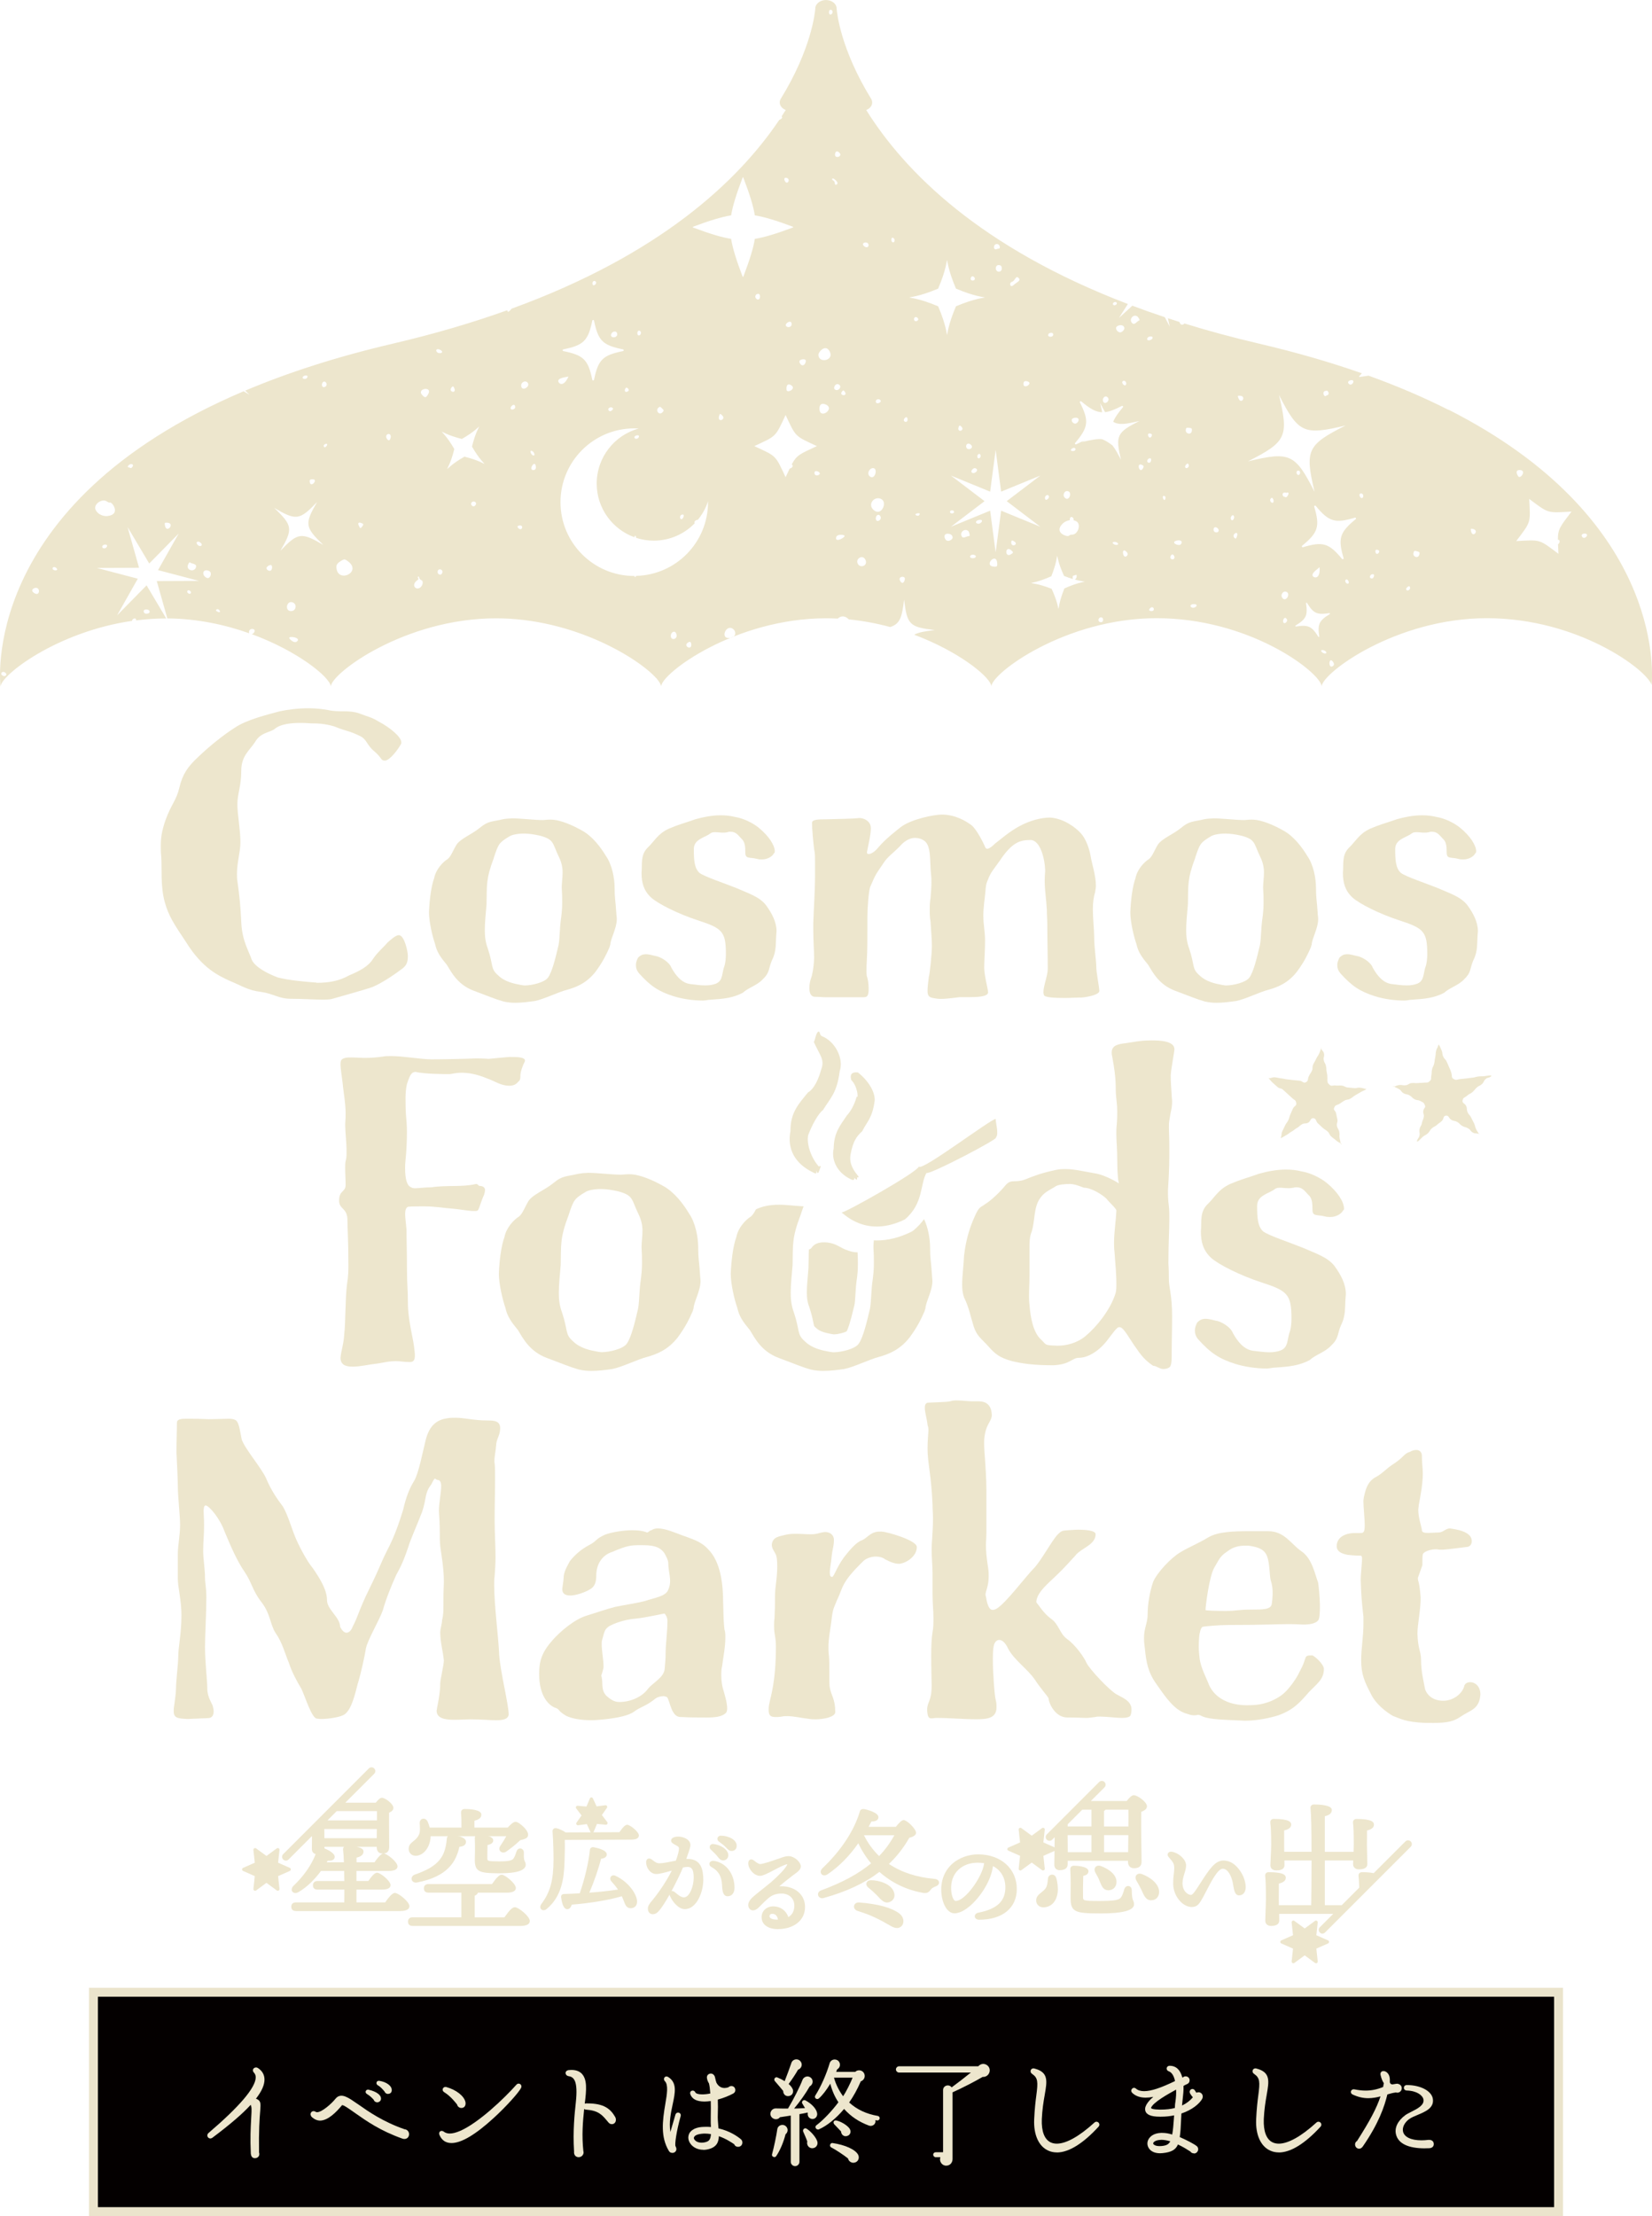 <?xml version="1.0" encoding="UTF-8"?>
<svg id="_レイヤー_2" data-name="レイヤー 2" xmlns="http://www.w3.org/2000/svg" viewBox="0 0 369.96 496.06">
  <defs>
    <style>
      .cls-1 {
        fill: #ebe4cc;
      }

      .cls-1, .cls-2, .cls-3, .cls-4 {
        stroke-width: 0px;
      }

      .cls-2, .cls-3 {
        fill: #ede6cd;
      }

      .cls-3, .cls-4 {
        fill-rule: evenodd;
      }

      .cls-4 {
        fill: #040000;
      }
    </style>
  </defs>
  <g id="_レイヤー_4" data-name="レイヤー 4">
    <g>
      <g>
        <path class="cls-4" d="m20.93,445.96h328.1v49.1H20.93v-49.1Z"/>
        <path class="cls-1" d="m350.03,496.06H19.93v-51.1h330.1v51.1Zm-328.1-2h326.1v-47.1H21.93v47.1Z"/>
      </g>
      <g>
        <path class="cls-2" d="m324.4,91.76c-.05-.02-.1-.05-.15-.08-5.29-2.67-11.19-5.22-17.76-7.59-.66.1-1.34.2-2.07.3l-.07-.12c.22-.25.43-.48.64-.71-6.93-2.43-14.6-4.67-23.08-6.65-5.91-1.38-11.44-2.89-16.65-4.5-.54.59-1.02.14-1.12-.34-.88-.28-1.74-.56-2.6-.84l.42,1.88-1.11-2.11c-2.5-.83-4.93-1.69-7.27-2.57l-3,2.75,2-3.13c-33.04-12.61-49.95-29.58-58.59-43.42.5-.2.91-.52,1.13-.93.28-.51.26-1.09-.04-1.59-6.83-11.09-7.65-19.25-7.72-20.14v-.07s0,0,0,0h0v-.02h0c-.02-1.04-1.08-1.87-2.39-1.87s-2.39.85-2.39,1.89h0s0,.05,0,.06c-.07.89-.89,9.06-7.72,20.14-.31.5-.32,1.08-.04,1.59.23.41.63.74,1.14.93-.29.47-.6.94-.91,1.42.2.28.13.38-.14.58-.15.11-.28.18-.4.23-9.3,13.8-26.85,30.21-59.97,42.26-.06.11-.16.24-.33.4-.41.37-.47.37-.59.05-.01-.04-.02-.07-.03-.11-7.67,2.75-16.15,5.26-25.55,7.46-12.81,2.99-23.76,6.57-33.12,10.53.3.3.61.59.94.91-.46-.27-.89-.52-1.31-.76C-5.19,112.99.12,153.72.12,153.72c0-2.55,12.65-12.32,29.47-14.74,0-.03-.01-.04,0-.07.04-.41.72-.66.86-.31.04.1.03.19,0,.28,2.16-.28,4.38-.44,6.65-.44.04,0,.09,0,.13,0l-4.4-7.41-6.61,6.72,4.64-8.21-9.18-2.41,9.46-.04-2.57-9.11,4.85,8.16,6.6-6.71-4.63,8.19,9.18,2.41-9.46.04,2.36,8.36c6.69.05,12.95,1.41,18.34,3.33-.02-.04-.03-.08-.04-.13-.17-1.23,1.86-1.01,1.09,0-.13.17-.3.28-.47.33,10.36,3.8,17.36,9.56,17.68,11.6,0,.05.01.1.01.14,0-2.92,16.56-15.29,36.99-15.29,17.4,0,31.99,8.98,35.93,13.44h.06s.03.09.05.13c.61.71.94,1.31.94,1.71,0-2.92,16.56-15.29,36.98-15.29.87,0,1.73.03,2.58.07.61-.58,1.54-.76,2.42.12.02.02.04.04.06.06,3.25.32,6.35.92,9.28,1.71,2.2-.73,2.62-2.16,3.1-6.14.67,5.62,1.21,6.15,6.88,6.82-2.23.26-3.65.5-4.62,1.04,9.73,3.65,16.4,8.98,17.2,11.19.06.15.08.29.08.4,0-2.92,16.56-15.29,36.99-15.29s35.72,11.45,36.91,14.92c.05.14.07.26.07.37,0-2.92,16.56-15.29,36.98-15.29s35.81,11.51,36.92,14.95c.33-3.77,1.87-37.62-45.47-61.62ZM.56,151.21c-.64-.35-.07-1.15.59-.65.68.51-.07,1.04-.59.65Zm7.89-18.31c-.33.21-1.17-.25-1.23-.67-.05-.36.43-.68.94-.64.58.05.79.99.29,1.31Zm3.33-5.61h0c-.05-.34.39-.48.73-.22.94.71-.65.81-.73.22Zm21.73,9.7c-.04.41-.99.55-1.22.18-.6-.96,1.29-.98,1.22-.18Zm-9.66-14.49c-.26.35-.9.32-.95-.04h0c-.1-.73,1.56-.78.95.04Zm.31-6.99c-1.18.15-2.41-.51-2.78-1.47-.46-1.2,1.53-2.56,2.59-1.77.23.17.52.27.65.22.49-.19,2.5,2.64-.46,3.01Zm5.51-11.03c-.16.21-.32.35-.36.32-.33-.25-1.07-.08-.48-.67.5-.5,1.25-.19.84.35Zm7.25,13.05c-.07-.51-.04-.54.44-.53,2.06.03-.13,2.69-.44.53Zm5.22,15.27c-.49-.37-.07-.92.41-.55.49.37.07.92-.41.55Zm1.74-5.8c-.27.94-1.72.86-1.86-.11-.05-.32.34-1.12.49-1.01.53.4,1.62.25,1.37,1.12Zm.24-5.22c-.3-.48.22-.73.72-.35.91.69-.18,1.22-.72.35Zm2.56,7.61c-.36.14-1.07-.42-1.14-.9-.14-.97.89-.99,1.44-.58.43.33.24,1.27-.3,1.48Zm1.99,7.51c-.33-.18-.4-.32-.21-.45.66-.45,1.29,1.05.21.45Zm21.27-29.62c1.49-.07-.37,2.07-.57.63h0c-.07-.48.05-.6.57-.63Zm-2.08-22.96c.26-.34,1.04-.37,1.01-.03-.07.78-1.45.63-1.01.03Zm-7.22,43.39c-.38.24-1.07-.22-.94-.63.11-.34.84-.73,1.06-.57.28.21.2,1-.12,1.2Zm4.95,7.15c.98.41.72,1.88-.34,1.93-1.62.08-1.07-2.53.34-1.93Zm.83,8.79c-.53.38-1.5-.48-1.64-.8-.26-.59,2.94-.12,1.64.8Zm-3.62-20.37c2.84-4.89,2.74-5.64-1.39-9.59,4.92,2.89,5.68,2.78,9.6-1.31-2.84,4.89-2.74,5.65,1.39,9.59-4.93-2.88-5.68-2.78-9.6,1.31Zm9.31-37.3c.09-.64.72-.77.98-.2.38.82-1.14,1.39-.98.2Zm.99,13.89c-.27.36-.55.33-.61-.06-.06-.46,1.25-.79.61.06Zm2.26,27.41h0c-.12-.85.1-1.19,1.23-1.86.51-.3.69-.27,1.35.23,3.16,2.38-2.12,4.91-2.58,1.63Zm5.76-9.44c-.39.51-.46.5-.76-.16h0c-.26-.55-.1-.81.4-.66.65.19.72.35.37.82Zm6.29-19.62c-.27.77-.86.04-.92-.39h0c-.13-.93,1.42-1.01.92.39Zm13.68-11.45c.32-.43.52-.34.71.31.31,1.08-1.41.62-.71-.31Zm-6.95,44.72c-1,.79-2.18-.55-.69-1.6.15-.11.36-.32.21-.44-.24-.18.07-.76.22-.13.06.24.26.48.45.53.53.15.41,1.16-.19,1.63Zm1.69-43.16c-.46.73-.63.75-1.22.16-1.55-1.55,2.49-2.18,1.22-.16Zm1.9-9.72c-.18-.45.33-.6.89-.28,1.16.68-.57,1.09-.89.28Zm1.21,49.82c-.27.43-.94.15-.94-.4,0-1.02,1.56-.58.94.4Zm6.63-15.4c-.27-.43.27-.95.76-.71.75.37-.21,1.58-.76.71Zm-1.56-10.81c-5.74,3.27-3.84,4.7-2.27-1.71-3.33-5.75-4.75-3.87,1.69-2.25,5.74-3.28,3.84-4.71,2.27,1.71,3.32,5.74,4.74,3.86-1.69,2.25Zm82.99-67.75c.1-.65.5-.77.98-.28h0c.86.86-1.16,1.48-.98.28Zm-7.81,46.15c.43-.27,1.73-.45,1.11.73-.62,1.15-1.67-.37-1.11-.73Zm-2.92-40.76c.42.16.48.74.1.98-.57.35-1.24-1.42-.1-.98Zm-23.65,75.37c.18-.07.37-.07.43-.01h0c.22.22-.13,1-.44,1-.42,0-.41-.83,0-.99Zm-5.23-23.91c.34-.34.41-.34.8.02h0c.51.46.53.59.16.96-.75.75-1.57-.37-.96-.98Zm-4.05-17.23h0c.33.2.22.85-.16.98-.67.22-.57-1.43.16-.98Zm-2.84,12.76h0c.42.35.41.65-.03.82-.93.36-.49-1.25.03-.82Zm-3.56-12.21c.26-.49,1.04-.59,1.21-.15.51,1.28-1.86,1.37-1.21.15Zm-3.65-11.7h0c.64.39-.35,1.32-.58.71-.17-.45.22-.93.58-.71Zm-7.13,15.26c4.54-.92,5.55-1.92,6.48-6.42.04-.22.35-.22.39,0,.93,4.5,1.93,5.5,6.48,6.42.22.04.22.35,0,.39-4.54.92-5.55,1.92-6.48,6.42-.04.21-.35.21-.39,0-.93-4.5-1.93-5.5-6.48-6.42-.21-.04-.21-.35,0-.39Zm10.33,13.82c-.74-.46.23-1.18.75-.66h0c.23.23-.45.84-.75.66Zm-22.08-.9h0c.15-.33.85-.89.96-.1.11.77-1.34.94-.96.1Zm2.3,27.3c-.42.26-1.45-.81-.21-.81.47,0,.61.56.21.81Zm0-32.18c0-.64.85-1.1,1.32-.71h0c1.1.89-1.32,2.39-1.32.71Zm2.63,14.84c.41.34.47,1,.08.87-.71-.24-.91-1.56-.08-.87Zm.08,4.14c-1.1,0,.27-2.27.55-.99.14.64-.06.99-.55.99Zm5.61-19.85h0c-.1-.73,1.23-.88,2.28-1.08-1.17,2.56-2.22,1.51-2.28,1.08Zm25.19,56.94c0-.76.8-1.22,1.13-.65.79,1.35-1.13,1.98-1.13.65Zm3.78,1.57c.57-.42.81-.18.81.5,0,1.22-1.82.24-.81-.5Zm-11.58-14.96s-.02.09-.03.14c-.03.14-.23.14-.26,0,0-.05-.02-.08-.03-.13-.02,0-.04,0-.06,0-9.12,0-16.52-7.4-16.52-16.52s7.4-16.52,16.52-16.52c.34,0,.67.01,1.01.03-5.43,1.47-9.42,6.44-9.42,12.33,0,5.54,3.53,10.23,8.45,12.01.02-.08.03-.15.05-.23.03-.14.23-.14.26,0,.03.13.05.25.08.37,1.24.4,2.56.62,3.94.62,3.62,0,6.88-1.51,9.2-3.92-.07-.02-.11-.06-.11-.13,0-.33.43-.65.76-.59,1.01-1.22,1.8-2.63,2.3-4.17,0,.07,0,.13,0,.2,0,9-7.19,16.3-16.14,16.5Zm.64-31.12c-.1.51-.99.57-.99.08,0-.19.24-.38.54-.42.42-.06.52.02.46.34Zm18.05-4.9c.12-.32.19-.32.58.04,1.12,1.02-1.31,1.88-.58-.04Zm2.61,49.84c-2.78.69-1.08-3.48.62-1.79.31.31.74,1.45-.62,1.79Zm2.6-80.78c-1.44-3.75-2.26-6.45-2.59-8.49-2.05-.32-4.78-1.14-8.57-2.56v-.14c3.79-1.42,6.52-2.24,8.57-2.56.34-2.04,1.15-4.74,2.59-8.49h.13c1.44,3.75,2.27,6.45,2.59,8.49,2.06.32,4.78,1.14,8.57,2.56v.14c-3.79,1.42-6.51,2.24-8.57,2.56-.32,2.04-1.15,4.74-2.59,8.49h-.13Zm10.74,24.2h0c1.51.81-.84,1.98-.92,1.1-.1-1.01.27-1.45.92-1.1Zm-1.08-13.34c-.11-.58,1.47-1.42,1.29-.11-.09.62-1.17.71-1.29.11Zm-6.58-5.92c-.45-.38-.28-1.03.3-1.12.85-.13.55,1.82-.3,1.12Zm7.98,37.1c.39.39-.13.83-.54.89-.26.54-.55,1.17-.91,1.93-2.33-4.99-1.99-4.64-7.01-6.96,5.02-2.32,4.68-1.99,7.01-6.96,2.34,4.98,2.01,4.64,7.02,6.96-3.77,1.74-4.52,1.98-5.65,4.1.02.02.05.02.07.04Zm5.02,1.97c-.11-.76.75-.55,1.06-.24.56.56-.94,1.1-1.06.24Zm1.11-14.5c0-.95.51-1.3,1.38-.94,2.27.94-1.38,3.52-1.38.94Zm-.23-12.09c0-.59,1.46-2.27,2.37-.96h0c1.55,2.22-2.37,3.13-2.37.96Zm2.81-76.14c-.67.22-.57-1.43.16-.98.33.2.22.85-.16.98Zm.5,37.16c-.43-.16-.29-.86.5-.11.57.53.61.91.13,1.07-.4.13-.1-.75-.63-.95Zm1.45,45.81c.36.36-.06,1.11-.63,1.11-1.28,0-.27-2.01.63-1.11Zm-.76,33.98c.2-.63,1.49-.52,1.79-.34.56.32-2.28,1.87-1.79.34Zm1.3-32.56c.26-.32.32-.31.59.04h0c.84,1.14-1.43.97-.59-.04Zm8.55,1.91c.53.53-1,1.18-1,.32,0-.47.65-.67,1-.32Zm-3.9,37.17c-1.03.26-1.71-1.07-.89-1.75,1.25-1.04,2.37,1.38.89,1.75Zm.05-71.91c-.15-.38.39-.66.9-.46.38.15.46.73.14.94-.3.19-.88-.08-1.03-.47Zm2.47,50.03h0c.78.3.18,2.56-.88,1.87-.97-.64-.02-2.21.88-1.87Zm.38,11.19c0-.6.53-1,.88-.65.88.88-.88,1.93-.88.65Zm-.59-1.96c-1.35-1.35.51-3.27,1.97-2.25h0c1.22.85-.25,3.97-1.97,2.25Zm4.48-59.81c-.59,0-.52-1.45.11-.93.33.27.25.93-.11.93Zm54.56,16.5c.3.14.76.9.58.96-.63.23-1.08,1.23-1.68.54-.64-.74.21-1.91,1.1-1.5Zm-2.43,15.36c-.39.59-1.34-.77-.48-.87.38-.05.7.53.48.87Zm-.82-13.27c.89.41.35,1.29-.29,1.53-.51.19-1.2-.49-1.09-1.05.08-.38.94-.67,1.38-.47Zm-1.78-5.2c.57-.21.81.44.24.65-.57.21-.81-.44-.24-.65Zm-1.7,21.15h0c1.19.68-.61,2.23-.86.87-.1-.55.45-1.1.86-.87Zm-7.8,5.08c.14-.36,1.09-.5,1.39-.2.25.25.07.8-.37,1.07-.5.31-1.23-.32-1.02-.87Zm.72,6.48c.25.25-.03.62-.45.62-1.18,0,.03-1.04.45-.62Zm-1.82,9.57c1.41.01.45,2.69-.59,1.38-.4-.5-.02-1.38.59-1.38Zm-.98,7.29c.44-.43,1.02-.69,1.6-.77-.03-.39.18-1.05.71-.55.17.17.19.38.13.57.24.05.47.13.67.25,1.09.68.32,2.97-1,2.97-.29,0-.58.1-.65.21-.27.44-3.59-.61-1.45-2.68Zm-2.64-42.71c.72-.1.75.88-.08.88s-.57-.88.08-.88Zm-.54,36.4h0c.52.52-.78,1.56-.78.54,0-.44.52-.8.78-.54Zm-4.68-25.53c1.36.43-.92,1.89-.92.56,0-.54.34-.74.92-.56Zm-3.45-22.31c.67-.17.79-1.51,1.46-.83h0c.63.63-.52.98-1.04,1.5-.89.89-1.2-.46-.42-.67Zm-2.98-2.25c-.98,0-.91-1.89.36-1.4.43.17.51,1.4-.36,1.4Zm-.22-6.15c.44.12.65.98.24.98-.12,0-.37.06-.57.14-.76.29-.75-1.41.33-1.12Zm-5.31,7.37c.32.32.14.77-.31.77-.88,0-.35-1.43.31-.77Zm-16.03,68.45c-.35,0-.76-.68-.63-1.03.16-.42.99-.46,1.13-.06.12.34-.23,1.09-.5,1.09Zm.32-36.28c-.26-.42.81-1.46.81-.21,0,.47-.56.61-.81.21Zm2.25-22.76c0-.44.45-.62.77-.31.66.66-.77,1.18-.77.31Zm1.26,43.69c-.25.76-1.66-.06-.44-.23.37-.05.51.02.44.23Zm4.14-50.52c3.67-8.51.33-8.51,4,0,8.58,3.63,8.58.32,0,3.95-3.67,8.51-.33,8.51-4,0-8.57-3.63-8.57-.32,0-3.95Zm8.97,37.96c-.53-.33.1-1.41.5-.77h0c.22.35-.18.96-.5.77Zm-.62,2.24c1.06.41-.44,1.56-.86.88-.21-.35.46-1.04.86-.88Zm-2.07-4.81c-.09-.62.5-.92,1-.5,1.02.85-.85,1.57-1,.5Zm-1.65-4.5c.12-.3.21-.32.48-.09,1.17.97-1.08,1.65-.48.09Zm-1.52,18.74c.61,0,.61.69,0,.69s-.61-.69,0-.69Zm-.92,6.83c-.54,0-.96-.87-.66-1.36.2-.33,1.11-.31,1.45.03.7.7-.11,1.33-.8,1.33Zm4.79-1.08c-.67,0-1.44.78-1.76-.07-.35-.92.86-1.72,1.55-1.03.23.23.4,1.1.22,1.1Zm.82,4.96c-1.14,0-.59-1.08.36-.71.53.2.27.71-.36.71Zm.87-7.8c-.42-.24-.12-.68.53-.77,1.33-.19.23,1.21-.53.77Zm3.7,9.68c-2.18-.26.6-3.25.85-.89.09.86-.03.98-.85.89Zm.51-3.19l-1.23-9.33-8.78,3.6,7.53-5.73-7.53-5.73,8.78,3.6,1.23-9.34,1.23,9.34,8.78-3.6-7.53,5.73,7.53,5.73-8.78-3.6-1.23,9.33Zm3.58.34c-1.67,1.22-1.51-2.23.03-.69.36.36.36.41-.03.69Zm-.09-2.53c-.01-.54.2-.59.75-.2.91.65-.72,1.36-.75.2Zm11.9,10.28c-2.47,6.13-.09,6.07-2.85.07-6.18-2.43-6.12-.08-.07-2.81,2.46-6.13.08-6.07,2.85-.07.76.3,1.43.53,2,.7-.04-.07-.07-.15-.07-.27,0-.26.04-.48.1-.48.41,0,.9-.58.79.25-.05.32-.23.52-.42.6,3.6,1.01,2.79-.31-2.33,2Zm7.94,7.5c-.48-.17-.37-.91.15-1.03.81-.18.81,1.37-.15,1.03Zm3.96-17.3c-.71.26-1.68-.66-.6-.63.53.01.99.49.6.63Zm.82-18.93c-.76-1.48-1.35-2.55-1.95-3.3-.85-.65-1.59-1.11-2.3-1.38-1.07-.13-2.47.14-4.56.64.34-.17.66-.34.95-.49-.65.24-1.37.56-2.21.99-.19.1-.38-.14-.24-.3,2.99-3.54,3.16-4.95,1.08-9.06-.11-.2.14-.39.31-.24,1.92,1.61,3.21,2.38,4.66,2.42-.11-.61-.26-1.29-.45-2.08.41.81.77,1.48,1.11,2.06,1.04-.13,2.2-.6,3.74-1.38.2-.11.39.13.24.3-1.08,1.28-1.79,2.28-2.16,3.23,1.23.78,2.82.55,5.87-.18-5.09,2.57-5.41,3.27-4.11,8.78Zm1.21,21.49c-.86.68-1.2-1.95-.18-1.12.51.41.57.81.18,1.12Zm3.65-19.62c-.75,1.29-1.54-1.43-.22-.82h0c.44.2.48.37.22.82Zm1.8-29.56c.56,0,.5.58-.1.79-1.07.39-.93-.81.1-.79Zm.13,22.38c-.51.86-1.16-.68-.49-.66.55.01.73.26.49.66Zm-.25,4.9c.33.04.17.94-.18.98-.87.1-.55-1.07.18-.98Zm.74,33.95c-.17.47-1.64.27-.66-.51.37-.29.83.06.66.51Zm2.1-25c-.15-.42.02-.65.38-.48.42.19-.01,1.47-.38.48Zm1.77,13.53c-.29-.25-.05-.92.34-.97.12-.01.31.17.41.42.23.52-.33.92-.76.55Zm2.19-3.22c-.48.51-2.54-.5-.79-.87.86-.18,1.32.32.79.87Zm38.35-36.76c.79.09-.05,1.45-.68.85-.56-.53.25-.9.68-.85Zm-5.84,2.42c.07-.07.16-.1.25-.06.58.27.37,1.14-.06,1.02-.21.27-.53.35-.72-.25-.12-.4.14-.76.53-.72Zm-31.47,17.15c-.12-.15-.05-.45.16-.66.29-.3.42-.31.57-.01.24.46-.42,1.07-.73.68Zm.09-8.42c.06-.48.11-.52.64-.48h0c.68.04.78.14.72.66-.12,1.05-1.46.68-1.36-.17Zm1.2,39.65c-.37-.31,0-.69.66-.66,1.34.05,0,1.23-.66.66Zm5.54-16.73c-.9-.13-.55-1.71.37-.93.49.42.26,1.02-.37.93Zm3.54-2.73c-.62-.49.26-1.56.52-.87.15.4-.25,1.07-.52.87Zm1.16,3.68c-.19.52-.24.55-.5.32-.91-.79,1.08-1.93.5-.32Zm.27-31.19c-.1-.33-.05-.37.48-.33h0c1.51.1.14,2.29-.48.33Zm7.85,23.57c-.33.26-.84-.4-.61-.78.1-.16.25-.29.33-.28h0c.31.04.53.86.28,1.06Zm-5.63-9.22c8.61-4.37,9.16-5.53,6.95-14.85,4.35,8.53,5.52,9.07,14.91,6.82-8.62,4.35-9.16,5.53-6.95,14.85-4.35-8.53-5.52-9.08-14.91-6.82Zm11.09,2.97c-.37-.32-.24-.93.18-.9.75.05.32,1.33-.18.9Zm-3.23,32.84h0c-.02-.37.33-1.18.8-.54.46.63-.74,1.46-.8.54Zm-.26-5.4c-.3-.56.23-1.37.83-1.25,1.39.26-.04,2.73-.83,1.25Zm.76-22.4s-.02-.05-.03-.07c-.66.12-.92-1.08.07-.94.08.01.15.03.21.05.01,0,.02-.02.04-.03.99-.31,0,1.35-.29.98Zm9.02,34.99c-.74.13-1.54-.95-.48-.73.52.11.89.66.48.73Zm-1.42-3.83c.02.14-.14.2-.22.08-1.46-2.35-2.24-2.7-5-2.28-.13.02-.19-.15-.08-.22,2.37-1.46,2.75-2.24,2.34-4.97-.02-.14.14-.2.22-.08,1.46,2.35,2.24,2.7,5,2.28.13-.02.19.15.08.22-2.37,1.46-2.75,2.24-2.34,4.97Zm.08-15.47c.17,2.81-1.25,2.38-1.5,2.03h0c-.43-.6.68-1.35,1.5-2.03Zm2.88,22.18c-.97.52-.83-2.13.02-1.13.42.5.42.9-.02,1.13Zm3.42-18.5c-.49,0-.77-.79-.35-.94.42-.16.88.95.35.94Zm1.77-14.43c-3.58,2.95-4,4.3-2.7,8.71.06.2-.21.35-.35.18-2.93-3.54-4.3-3.95-8.74-2.62-.21.06-.35-.21-.18-.34,3.58-2.95,4-4.3,2.7-8.71-.07-.22.2-.36.35-.18,2.93,3.54,4.3,3.95,8.74,2.62.22-.07.36.2.18.34Zm1.59-4.83c-.49.51-1.18-1-.32-.94h0c.39.02.59.65.32.94Zm2.06,18.1c-.87-.06-.35-1.15.35-.93h0c.32.1,0,.96-.35.93Zm1.48-5.7c-.65.75-1.02-.88-.36-.74h0c.54.11.67.38.36.74Zm6.21,8.22c-.09-.17.04-.45.28-.62.34-.25.47-.23.56.09.15.49-.61.97-.84.53Zm2.92-7.85c-.31,1.02-1.56.41-1.31-.42.14-.46.2-.49.72-.36h0c.66.17.74.27.59.78Zm11.54-5.5c-.04-.34.01-.37.53-.24h0c1.47.37-.28,2.27-.53.24Zm10.9-13.45h0c1.71,0,.19,2.14-.29,1.41-.56-.85-.45-1.41.29-1.41Zm14.86,14.26c.76.23-.31,1.42-.82.71-.45-.62.41-.84.82-.71Zm-6.18,1.33c.53.16.28.8-.06,1.04.02.6.06,1.29.1,2.13-4.4-3.31-3.94-3.16-9.46-2.85,3.34-4.41,3.2-3.96,2.91-9.44,4.41,3.29,3.95,3.15,9.47,2.84-2.51,3.31-3.06,3.87-3.05,6.28.03,0,.05,0,.08,0Z"/>
        <g>
          <path class="cls-2" d="m70.89,220c3,0,5.14-.48,7.27-1.65,2.52-1.07,4.36-2.04,5.43-3.78,1.07-1.55,2.03-2.23,3.2-3.59.77-.68,1.84-1.65,2.52-1.65,1.26,0,2.03,3.68,2.03,4.65,0,1.36-.29,2.04-1.07,2.71-1.65,1.26-4.55,3.29-6.88,4.26-2.23.77-6.98,2.04-8.92,2.62-.58.19-1.45.19-2.33.19-2.04,0-4.46-.19-7.07-.19s-3.88-1.16-6.69-1.55c-2.71-.29-4.26-1.36-7.07-2.52-2.23-1.07-5.91-2.62-9.59-8.53-2.71-4.07-3.97-5.91-4.84-9.11-.97-3.59-.58-7.27-.77-10.18-.1-.77-.1-1.65-.1-2.33,0-1.74.19-3.29,1.07-5.81,1.26-3.49,2.42-4.36,3.1-7.27.68-2.91,1.84-4.65,4.26-6.88,2.33-2.23,5.52-4.84,8.14-6.49,2.52-1.74,7.17-2.91,10.08-3.68,1.74-.39,4.17-.68,6.49-.68,1.65,0,3.1.19,4.26.39,1.26.29,2.42.29,3.68.29,1.16,0,2.33.1,3.39.48,1.94.77,2.62.77,4.36,1.84,2.42,1.26,5.04,3.39,5.04,4.65,0,.1,0,.29-.1.39-.68,1.26-2.52,3.68-3.59,3.68-.97,0-.58-.58-2.42-2.13-1.74-1.45-1.55-2.71-3.39-3.49-2.42-1.16-2.71-.87-5.52-2.04-2.04-.58-3.39-.68-5.23-.68-.29,0-1.16-.1-2.23-.1-2.04,0-4.65.19-6.01,1.45-1.26.77-3.1.77-4.26,2.81-1.26,1.94-3.1,3.1-3.1,6.49s-.87,5.14-.87,7.46.68,5.62.68,8.53c0,2.23-.77,4.36-.77,7.07,0,.48,0,1.16.1,1.65.48,3.39.68,5.33.87,9.3.19,4.07,1.74,6.4,2.33,8.24.77,1.74,3.78,3.2,5.81,3.97,2.62.68,6.2.97,8.72,1.16Z"/>
          <path class="cls-2" d="m114.49,183.18c2.23,0,5.14.39,7.07.39.39,0,.77-.1,1.74-.1,2.23,0,5.14,1.36,7.17,2.52,2.23,1.26,4.07,3.68,5.23,5.62,1.36,1.94,1.94,4.94,1.94,7.17,0,2.42.19,2.52.39,5.72,0,.39.1.77.1,1.26,0,2.04-1.45,4.46-1.45,5.72-.1.1-.1.39-.19.58-.68,1.55-1.45,3.2-3.1,5.43-2.04,2.62-4.36,3.49-6.39,4.07-1.94.48-5.23,2.13-7.27,2.52-1.36.19-2.91.39-4.36.39-.97,0-1.74-.1-2.62-.29-2.03-.58-3.29-1.16-6.69-2.42-3.58-1.36-4.94-4.07-6.01-5.81-1.36-1.65-2.23-2.81-2.62-4.65-.58-1.65-1.36-4.94-1.36-7.07.1-2.71.48-5.81,1.16-7.66.39-2.03,2.04-3.68,3-4.26.77-.58,1.26-2.04,2.04-3.29.97-1.36,3.2-2.13,5.14-3.68,1.94-1.65,2.81-1.36,5.14-1.94.48-.1,1.26-.19,1.94-.19Zm-3.88,8.82c-1.84,4.84-1.55,6.2-1.65,10.37-.19,2.42-.39,4.07-.39,5.81,0,1.26.1,2.62.68,4.17,1.26,3.78.58,4.46,2.23,5.91,1.55,1.55,3.68,1.94,5.23,2.23.19,0,.48.1.77.1,1.65,0,4.46-.68,5.23-1.74.97-1.26,1.84-5.04,2.23-6.69.48-1.55.29-3.97.77-7.07.19-1.65.19-2.42.19-3.39,0-.78,0-1.45-.1-3,0-1.07.19-2.13.19-3.39,0-1.07-.19-2.23-.87-3.59-1.45-3-.97-3.78-4.17-4.65-1.26-.29-2.52-.48-3.58-.48-1.55,0-2.71.29-3.2.58-2.42,1.45-2.52,1.65-3.59,4.85Z"/>
          <path class="cls-2" d="m173.5,190.54c0,.19,0,.39-.19.48-.39.78-1.55,1.36-2.62,1.36-.39,0-.77,0-1.07-.1-1.74-.48-2.71.1-2.71-1.45,0-1.45-.1-2.42-.87-3.1-.68-.68-1.16-1.55-2.42-1.55-.19,0-.48,0-.68.1-.48.1-.77.1-1.07.1-.68,0-1.16-.1-1.65-.1-.39,0-.78,0-1.16.29-1.26.97-3.68,1.26-3.68,3.49,0,2.42.1,4.26,1.26,5.33,1.16.87,5.62,2.33,8.24,3.39,2.62,1.16,5.23,1.94,6.69,3.88,1.26,1.74,2.33,3.68,2.33,5.81-.29,3,.1,4.26-1.07,6.59-.77,1.84-.39,2.62-2.03,4.17-1.26,1.36-3.2,1.84-4.46,3-2.23,1.16-4.26,1.36-7.17,1.55-.58,0-1.16.19-1.74.19-2.33,0-4.75-.39-6.59-.97-3.39-1.07-5.23-2.33-7.75-5.14-.48-.58-.68-1.16-.68-1.84,0-.58.19-1.07.48-1.65.58-.58,1.07-.77,1.74-.77.77,0,1.65.29,2.13.39.97.1,3.1,1.26,3.59,2.62.97,1.74,2.33,3.49,4.36,3.68.87.1,2.13.29,3.2.29.87,0,1.65-.1,2.42-.39,1.65-.68,1.26-2.33,1.94-4.07.19-.68.29-1.65.29-2.52,0-5.04-.78-5.81-6.2-7.56-4.46-1.45-8.92-3.68-10.56-5.14-1.65-1.55-2.13-3.29-2.13-5.52.19-1.84-.29-3.88,1.26-5.52,1.65-1.55,2.33-3.2,4.84-4.36,2.52-1.07,3.29-1.16,6.01-2.13,1.74-.48,3.68-.87,5.62-.87,1.07,0,2.13.1,3.29.39,2.81.48,5.04,2.23,5.14,2.33,2.42,1.94,3.68,4.07,3.68,5.33Z"/>
          <path class="cls-2" d="m242.01,223.29h-.39c-.48,0-1.84.1-3.2.1-2.13,0-4.55-.1-4.65-.68,0-.19-.1-.29-.1-.58,0-1.45.97-3.78.97-5.23,0-3.29-.1-6.3-.1-9.98,0-.97-.1-2.04-.1-3.2-.1-2.23-.48-4.36-.48-6.49,0-1.55.1-1.84.1-2.13,0-2.71-1.07-7.07-3.29-7.07-2.42,0-4.17.58-6.88,4.65-1.45,2.03-2.04,2.62-2.62,4.17-.68,1.55-.39,1.55-.87,5.23-.1,1.07-.19,1.94-.19,2.81,0,2.04.39,3.68.39,5.62,0,2.52-.19,4.36-.19,6.11s.87,4.84.87,5.52c0,.97-2.42,1.07-4.26,1.07h-2.13c-.97.1-2.71.39-4.26.39-.58,0-1.16-.1-1.65-.19-1.07-.19-1.26-.68-1.26-1.65,0-.68.1-1.65.29-3.1.19-.49.68-5.04.68-6.88,0-1.94-.19-3.3-.29-5.43-.19-1.07-.19-1.84-.19-2.71,0-.77,0-1.55.19-2.71.1-1.55.19-2.23.19-3.39,0-.48,0-1.16-.1-1.94-.29-2.71.1-6.2-1.45-7.36-.68-.48-1.36-.68-2.13-.68-.97,0-1.94.48-2.81,1.26-2.04,2.23-3.3,2.81-4.36,4.55-1.36,2.04-1.55,2.04-2.81,5.04-.39.78-.68,4.85-.68,6.69v2.62c0,1.94,0,4.75-.1,6.69-.1,1.45-.1,2.33-.1,2.91,0,.68,0,1.07.19,1.55.29,1.07.29,2.13.29,2.81-.1,1.45-.39,1.55-1.36,1.55h-8.24c-.77,0-1.55-.1-2.42-.1-.97,0-1.26-.97-1.26-1.94,0-.87.19-1.74.39-2.23s.58-2.13.68-4.46c0-1.55-.19-3.97-.19-6.3v-1.55c.1-3,.39-7.56.39-10.08v-3.68c0-1.16,0-2.03-.19-2.71-.19-1.55-.48-4.46-.48-6.01,0-.77,1.65-.77,3.1-.77,2.91-.1,5.91-.1,7.46-.29,1.07,0,2.04.58,2.42,1.36.1.19.19.58.19.97,0,1.55-.68,4.17-.87,5.33,0,.29.1.39.39.39.58,0,1.36-.48,2.23-1.55,1.55-1.84,3.97-3.68,4.94-4.46,2.42-1.84,7.56-2.81,9.21-2.81,3,0,5.43,1.45,6.69,2.42,1.07.87,2.62,3.88,3,4.84.1.29.29.39.49.39.39,0,1.07-.48,1.74-1.16,1.16-.87,3.1-2.62,5.43-3.88,2.33-1.26,4.84-1.94,6.88-1.94,3.1.19,5.72,2.23,6.88,3.49,1.16,1.26,1.94,3.49,2.23,5.23.19,1.36,1.16,4.26,1.16,6.49,0,.58-.1.97-.19,1.55-.29.87-.49,2.23-.49,3.68,0,2.23.29,4.65.29,6.11,0,2.52.48,5.52.48,6.88,0,1.26.58,3.97.68,5.33.1.77-2.04,1.36-4.17,1.55Z"/>
          <path class="cls-2" d="m271.56,183.18c2.23,0,5.14.39,7.07.39.39,0,.77-.1,1.74-.1,2.23,0,5.14,1.36,7.17,2.52,2.23,1.26,4.07,3.68,5.23,5.62,1.36,1.94,1.94,4.94,1.94,7.17,0,2.42.19,2.52.39,5.72,0,.39.1.77.1,1.26,0,2.04-1.45,4.46-1.45,5.72-.1.1-.1.39-.19.58-.68,1.55-1.45,3.2-3.1,5.43-2.04,2.62-4.36,3.49-6.4,4.07-1.94.48-5.23,2.13-7.27,2.52-1.36.19-2.91.39-4.36.39-.97,0-1.74-.1-2.62-.29-2.03-.58-3.29-1.16-6.69-2.42-3.58-1.36-4.94-4.07-6.01-5.81-1.36-1.65-2.23-2.81-2.62-4.65-.58-1.65-1.36-4.94-1.36-7.07.1-2.71.48-5.81,1.16-7.66.39-2.03,2.04-3.68,3-4.26.77-.58,1.26-2.04,2.04-3.29.97-1.36,3.2-2.13,5.14-3.68,1.94-1.65,2.81-1.36,5.14-1.94.48-.1,1.26-.19,1.94-.19Zm-3.88,8.82c-1.84,4.84-1.55,6.2-1.65,10.37-.19,2.42-.39,4.07-.39,5.81,0,1.26.1,2.62.68,4.17,1.26,3.78.58,4.46,2.23,5.91,1.55,1.55,3.68,1.94,5.23,2.23.19,0,.48.1.77.1,1.65,0,4.46-.68,5.23-1.74.97-1.26,1.84-5.04,2.23-6.69.48-1.55.29-3.97.77-7.07.19-1.65.19-2.42.19-3.39,0-.78,0-1.45-.1-3,0-1.07.19-2.13.19-3.39,0-1.07-.19-2.23-.87-3.59-1.45-3-.97-3.78-4.17-4.65-1.26-.29-2.52-.48-3.58-.48-1.55,0-2.71.29-3.2.58-2.42,1.45-2.52,1.65-3.59,4.85Z"/>
          <path class="cls-2" d="m330.57,190.54c0,.19,0,.39-.19.48-.39.78-1.55,1.36-2.62,1.36-.39,0-.77,0-1.07-.1-1.74-.48-2.71.1-2.71-1.45,0-1.45-.1-2.42-.87-3.1-.68-.68-1.16-1.55-2.42-1.55-.19,0-.48,0-.68.1-.48.1-.77.1-1.07.1-.68,0-1.16-.1-1.65-.1-.39,0-.78,0-1.16.29-1.26.97-3.68,1.26-3.68,3.49,0,2.42.1,4.26,1.26,5.33,1.16.87,5.62,2.33,8.24,3.39,2.62,1.16,5.23,1.94,6.69,3.88,1.26,1.74,2.33,3.68,2.33,5.81-.29,3,.1,4.26-1.07,6.59-.77,1.84-.39,2.62-2.03,4.17-1.26,1.36-3.2,1.84-4.46,3-2.23,1.16-4.26,1.36-7.17,1.55-.58,0-1.16.19-1.74.19-2.33,0-4.75-.39-6.59-.97-3.39-1.07-5.23-2.33-7.75-5.14-.48-.58-.68-1.16-.68-1.84,0-.58.19-1.07.48-1.65.58-.58,1.07-.77,1.74-.77.77,0,1.65.29,2.13.39.97.1,3.1,1.26,3.59,2.62.97,1.74,2.33,3.49,4.36,3.68.87.1,2.13.29,3.2.29.87,0,1.65-.1,2.42-.39,1.65-.68,1.26-2.33,1.94-4.07.19-.68.29-1.65.29-2.52,0-5.04-.78-5.81-6.2-7.56-4.46-1.45-8.92-3.68-10.56-5.14-1.65-1.55-2.13-3.29-2.13-5.52.19-1.84-.29-3.88,1.26-5.52,1.65-1.55,2.33-3.2,4.84-4.36,2.52-1.07,3.29-1.16,6.01-2.13,1.74-.48,3.68-.87,5.62-.87,1.07,0,2.13.1,3.29.39,2.81.48,5.04,2.23,5.14,2.33,2.42,1.94,3.68,4.07,3.68,5.33Z"/>
        </g>
        <g>
          <path class="cls-2" d="m111.07,323.75c0,.91-.51,2.84-.3,3.86.1.81.1,2.03.1,3.35,0,2.84-.1,6.5-.1,9.24s.2,5.68.2,8.43c0,1.42-.1,2.84-.2,4.16-.1.51-.1,1.32-.1,2.03,0,4.57,1.01,12.08,1.12,15.63.3,4.06,2.13,11.06,2.13,13.4-.2,1.01-1.32,1.22-2.84,1.22-1.42,0-3.15-.2-5.89-.2-.81,0-2.13.1-3.45.1-2.03,0-3.96-.3-3.96-2.03,0-.2.1-.41.1-.61.1-.61.71-3.25.71-5.58,0-.71.81-4.06.81-5.07-.2-2.03-.81-4.16-.81-6.19,0-1.01.41-1.93.41-2.84.3-1.12.3-2.13.3-3.04,0-2.34,0-3.15.1-5.48,0-1.73-.1-3.25-.61-6.6-.3-1.72-.3-2.84-.3-3.96,0-2.74-.1-3.65-.2-5.28,0-1.83.51-4.16.51-5.68,0-.81-.3-1.32-.71-1.32s-.51-.3-.71-.3c-.1,0-.3.3-.81,1.32-1.52,1.93-1.01,3.04-2.03,6.09-1.12,2.94-2.54,5.99-3.15,8.02-.71,2.03-1.22,3.55-2.64,6.09-1.12,2.44-2.33,5.48-3.04,8.02-.81,2.23-3.35,6.5-3.76,8.43-.31,1.93-1.12,5.58-1.73,7.61,0,.1-.1.2-.1.3-.61,2.33-1.32,5.58-2.84,6.8-.81.71-3.76,1.12-5.38,1.12-.41,0-.81-.1-1.02-.1-1.12-.3-2.44-4.57-3.35-6.6-1.12-1.83-2.23-3.96-2.84-5.89-.81-1.83-1.42-4.47-2.94-6.6-1.32-2.03-1.12-4.26-3.15-6.9-2.13-2.74-2.13-4.36-3.86-6.9-1.62-2.34-3.04-5.58-4.47-9.03-1.01-2.84-3.45-5.79-4.26-5.79-.3.1-.41.51-.41,1.32,0,.71.1,1.83.1,3.04,0,2.44-.2,3.65-.2,5.89,0,1.73.41,3.96.41,5.99,0,1.12.3,2.13.3,4.37,0,3.45-.3,8.42-.3,11.06,0,3.55.51,7.41.51,9.34,0,1.83,1.01,3.25,1.22,3.86.1.41.2.81.2,1.22,0,.81-.3,1.52-1.22,1.52-.51,0-4.06.2-4.57.2-2.23-.1-3.15-.2-3.15-1.73,0-.31,0-.71.1-1.22.1-.61.41-2.94.41-3.76,0-1.83.51-5.68.51-7.31,0-2.23.71-4.87.71-9.24,0-3.45-.81-6.09-.81-8.22v-5.38c0-2.03.51-4.26.51-6.6,0-2.13-.51-6.19-.51-8.93,0-1.01-.2-5.28-.3-7.21,0-3.04.1-4.77.1-6.7,0-.81.91-.91,2.03-.91,2.23,0,3.05,0,5.08.1,1.52,0,3.35-.1,4.47-.1.71,0,1.12.1,1.32.2,1.01.31,1.12,2.13,1.62,4.47.81,2.23,4.47,6.4,5.48,8.73,1.01,2.44,2.44,4.57,3.76,6.29,1.12,1.93,1.93,4.87,2.74,6.8.61,1.52,2.44,5.18,3.96,7,1.32,1.93,3.15,4.67,3.15,7.1,0,2.13,2.94,3.86,2.94,5.99.41.81.91,1.32,1.42,1.32.41,0,1.01-.3,1.42-1.42,1.32-2.54,1.22-3.35,3.76-8.53,2.64-5.38,2.23-5.08,3.96-8.53,1.62-3.04,2.74-6.39,3.55-9.03.61-2.64,1.32-4.67,2.54-6.6,1.01-1.93,1.73-5.89,2.54-9.14.91-3.45,2.74-4.47,4.87-4.77.61-.1,1.22-.1,1.83-.1,2.03,0,3.96.61,7.21.61,1.42,0,2.74.1,2.74,1.73,0,1.73-.91,2.34-.91,4.06Z"/>
          <path class="cls-2" d="m158.2,384.45h-1.83c-2.94,0-2.84-.1-3.96-.1-2.13,0-2.34-3.65-3.05-4.47-.3-.1-.51-.2-.71-.2-.51,0-1.22.1-1.83.51-2.13,1.73-3.25,1.83-4.67,2.84-1.22,1.01-3.96,1.52-6.7,1.83-1.01.1-2.13.2-3.04.2-2.13,0-4.26-.3-5.68-1.01-2.03-1.22-1.22-1.42-2.54-1.83-1.22-.51-3.45-2.44-3.45-7.51,0-2.94.61-4.87,3.04-7.61,1.62-1.83,4.87-4.67,7.71-5.48,2.94-.91,3.96-1.32,6.29-1.93,2.44-.51,4.77-.81,6.7-1.32,2.03-.71,4.67-1.01,5.18-2.54.3-.61.41-1.32.41-1.93,0-1.32-.41-2.54-.41-3.96,0-.71-.51-1.62-.91-2.33-1.12-1.52-2.74-1.73-5.07-1.73s-3.04,0-6.6,1.52c-2.23.71-3.55,2.74-3.55,5.28,0,1.42-.3,2.54-1.52,3.15-.81.51-2.94,1.32-4.26,1.32-1.42,0-1.83-.61-1.83-1.42,0-.3.3-2.03.3-2.54,0-1.12.61-2.33,1.42-3.76,1.12-1.42,2.54-2.64,4.26-3.55,1.93-1.01,1.32-1.32,3.55-2.33,1.52-.61,4.36-1.01,6.09-1.01,2.23,0,3.15.41,3.35.51.3,0,.61-.51,1.01-.51.41-.31.91-.41,1.42-.41,1.73,0,3.96,1.01,5.38,1.52,2.13.81,4.26,1.32,5.89,3.15,2.84,2.84,3.35,7.92,3.35,11.88.1,1.83,0,3.35.3,6.09.2.51.2,1.12.2,1.83,0,2.23-.51,4.47-.71,6.29-.2.71-.2,1.52-.2,2.13,0,1.32.2,2.54.51,3.45.2.71.81,2.64.81,3.96,0,.41-.1.71-.2.91-.91,1.01-2.64,1.12-4.47,1.12Zm-15.84-22.13c-2.54.2-4.97,1.12-5.99,1.73-1.01.71-1.01,1.22-1.52,3.04-.1.2-.1.61-.1,1.01,0,1.42.41,3.45.41,4.97,0,.61-.51,1.93-.51,2.03.51,1.52-.2,3.04,1.12,4.47,1.01.91,1.83,1.42,2.94,1.42,2.44,0,5.07-1.12,6.39-2.94,1.12-1.42,3.65-2.54,3.76-4.57.1-1.32.2-2.13.2-3.25,0-2.33.41-4.77.41-7.41,0-1.01-.61-1.52-.61-1.62s-4.16.91-6.5,1.12Z"/>
          <path class="cls-2" d="m182.49,384.86c-.41,0-.81,0-1.32-.1-1.83-.2-3.35-.61-4.87-.61-.41,0-.81,0-1.22.1-.61.1-1.01.1-1.42.1-1.01,0-1.52-.3-1.52-1.52,0-.41,0-1.01.2-1.73.2-1.22,1.42-4.57,1.42-12.49,0-2.33-.41-2.64-.41-4.57,0-.51,0-1.12.1-1.83.1-1.93.1-3.04.1-4.06,0-.91,0-1.93.2-3.45.2-1.52.31-2.94.31-4.06,0-1.22-.1-2.23-.31-2.64-.3-.71-.91-1.32-.91-2.23.2-1.83,1.73-1.83,3.15-2.23.91-.2,1.62-.2,2.44-.2,1.01,0,1.93.1,2.94.1.71,0,1.32,0,2.23-.3.41-.1.91-.2,1.22-.2,1.01,0,1.93.61,1.93,1.73,0,1.52-.3,1.83-.51,3.76-.1,1.42-.41,2.64-.41,3.55,0,.61.1,1.01.51,1.01s1.01-2.13,2.64-4.36c1.73-2.23,2.94-3.45,4.06-3.86,1.01-.41,1.72-1.52,3.04-1.83.41-.1.81-.1,1.32-.1,1.12,0,7.92,1.93,7.92,3.45,0,2.13-2.44,3.65-3.96,3.76-.91,0-1.83-.31-3.15-1.01-.51-.41-1.32-.61-2.03-.61-1.12,0-2.13.41-2.74.91-.81.81-2.84,2.74-3.96,4.47-1.12,1.73-1.12,2.54-2.13,4.57-.1.2-.1.41-.2.51-.61,1.42-.71,1.73-1.01,4.36-.3,2.13-.61,3.65-.61,5.38,0,.61,0,1.32.1,1.93.1,1.01.1,2.13.1,5.38,0,.61,0,1.22.1,1.83.3,1.72,1.22,2.54,1.22,5.48,0,1.02-2.34,1.62-4.57,1.62Z"/>
          <path class="cls-2" d="m240.92,348.11c-1.52,1.62-2.54,2.84-4.37,4.57-1.42,1.42-4.47,3.76-4.47,5.99.61.71,1.62,2.44,3.25,3.65,1.83,1.22,1.93,3.35,3.65,4.57,1.73,1.22,3.76,3.96,4.36,5.38.71,1.42,5.08,6.09,6.7,7,1.22.71,3.35,1.42,3.35,3.35,0,.3,0,.81-.2,1.32-.1.41-.91.61-1.93.61-1.32,0-3.45-.3-4.97-.3-.41,0-.71,0-1.01.1-.81.1-1.42.2-2.13.2-.81,0-1.62-.1-4.16-.1s-4.06-2.94-4.16-4.26c-.1-.41-1.73-2.13-3.04-4.16-1.73-2.54-4.67-4.37-6.09-7.11-.41-.91-1.12-1.83-1.93-1.83-.2,0-.51.1-.71.3-.51.51-.71,1.32-.71,3.96,0,.81,0,2.03.1,3.35.1,2.13.3,4.77.51,5.68.2.71.2,1.22.2,1.83,0,2.44-2.13,2.64-4.57,2.64-2.74,0-5.89-.3-8.83-.3-.41,0-.81.1-1.12.1-.61,0-.91-.2-1.01-1.83,0-2.03,1.01-1.83,1.01-5.58,0-1.22-.1-3.96-.1-6.6,0-2.13.1-4.16.3-5.28.2-1.01.2-2.03.2-3.25,0-1.62-.2-3.15-.2-5.38v-4.67c0-1.62-.2-3.25-.2-5.18s.3-3.86.3-7.1c0-.91-.1-1.93-.1-3.05-.3-6.7-1.12-9.34-1.12-12.49,0-2.03.2-3.35.2-4.16,0-.51-.1-.81-.2-1.12-.1-1.22-.61-2.74-.61-3.86,0-.61.2-1.12.81-1.12,1.73-.1,3.65-.1,4.87-.3.51-.2,1.01-.2,1.52-.2,1.22,0,2.54.2,3.45.2h1.42c2.33,0,2.94,1.62,2.94,3.25-.2,1.32-1.12,1.83-1.52,3.96-.2.91-.2,1.52-.2,2.33,0,1.12.1,2.23.2,3.55.1,1.62.3,4.16.3,6.7v9.64c0,1.12-.1,1.93-.1,2.74,0,1.42.1,2.54.51,5.28.1.61.1,1.22.1,1.73,0,2.33-.71,3.25-.71,4.16,0,.1.1.3.1.41.2,1.12.51,2.94,1.52,2.94.2,0,.61-.1.91-.3,2.13-1.32,6.5-7.21,8.32-9.03,1.73-1.83,4.06-6.29,5.38-7.61.81-.71.71-.81,2.54-.91.51,0,1.22-.1,1.93-.1,1.83,0,3.96.2,3.96,1.01,0,2.34-3.05,3.04-4.47,4.67Z"/>
          <path class="cls-2" d="m268.66,365.57c-.1.51-.2,1.73-.2,3.04,0,.91.1,1.83.2,2.74.31,2.13,1.52,4.26,2.13,5.89,1.42,3.04,4.67,4.47,8.43,4.47,2.23,0,3.55-.2,5.38-.91,1.83-.81,2.84-1.52,3.96-2.84,1.12-1.32,1.93-2.54,2.74-4.26,1.52-2.84.51-3.15,2.54-3.15.41,0,2.64,1.93,2.64,3.04,0,2.33-1.52,3.25-3.35,5.18-2.03,2.33-3.45,3.96-6.8,5.18-1.93.61-4.77,1.22-7.51,1.22-4.06-.2-7.92-.2-9.64-1.01-.51-.3-.81-.3-.91-.3-.2,0-.2.1-.81.1-.3,0-.71,0-1.52-.3-2.84-.71-4.77-3.55-6.9-6.6-1.93-2.64-2.34-4.97-2.64-7.92,0-.3-.1-.61-.1-.91-.1-.71-.1-1.12-.1-1.62,0-2.23.81-3.25.81-5.28,0-2.34.51-5.08,1.22-7.21.91-2.13,4.06-5.48,6.19-6.7,2.23-1.32,3.35-1.62,6.29-3.35,2.13-1.22,5.68-1.32,8.93-1.32h4.37c3.65,0,5.07,2.84,7.41,4.47,2.44,1.62,3.05,5.18,3.76,7,.1.51.41,3.25.41,5.48,0,1.42-.1,2.74-.41,3.04-.61.71-1.93.91-3.35.91-.61,0-1.32-.1-3.25-.1-2.44,0-5.99.2-13.8.2-1.73,0-5.28.31-5.48.41-.2.1-.51.61-.61,1.42Zm5.99-4.97c2.34,0,2.54-.3,5.68-.3,2.44,0,4.26,0,4.47-1.22.1-.61.2-1.52.2-2.54,0-.91-.1-1.83-.41-2.74-.3-.91-.2-3.76-.81-5.38-.61-1.62-1.93-2.03-3.55-2.33-.41-.1-.81-.1-1.42-.1-1.12,0-2.54.2-3.86,1.22-1.83,1.22-1.83,1.73-3.05,3.76-1.12,2.03-1.93,8.63-1.93,9.44,0,.1,2.23.2,4.67.2Z"/>
          <path class="cls-2" d="m320.76,385.67h-1.52c-4.67-.2-5.68-1.01-7.21-1.52-1.32-.71-3.96-2.64-5.07-5.07-1.32-2.54-2.13-4.26-2.13-7.41,0-2.74.51-5.28.51-8.22v-1.52c-.41-3.55-.51-5.07-.61-8.22,0-1.12.1-1.62.1-1.93.1-1.32.2-2.34.2-2.84s-.1-.71-.3-.71c-.51,0-1.42,0-3.04-.2-1.42-.31-2.34-.81-2.34-1.93,0-1.83,1.62-2.64,2.94-2.84.51-.1.91-.1,2.33-.1.71,0,1.01-.1,1.01-1.83,0-1.32-.3-3.86-.3-5.28,0-.41.1-.71.1-.91.3-1.22.61-3.25,2.44-4.37,1.93-1.01,2.23-1.83,4.47-3.25,2.23-1.52,2.03-2.13,3.45-2.54.41-.3,1.01-.41,1.42-.41.61,0,1.22.41,1.22,1.32,0,1.62.2,2.74.2,3.96,0,2.33-.51,4.97-.91,7.1,0,.3-.1.71-.1,1.01,0,1.83.71,3.65.81,4.57,0,.51.61.61,1.42.61.71,0,1.73-.1,2.34-.1,1.01,0,1.52-.91,2.54-.91,2.03.3,3.76.71,4.57,1.83.2.3.3.71.3,1.01,0,.71-.41,1.32-1.22,1.32-1.01.1-4.36.61-5.58.61-.61,0-.91-.1-1.22-.1-1.22,0-2.74.51-2.94,1.12-.1.41-.1,1.32-.1,2.44l-1.01,2.84c0,1.01.3.41.61,4.26.1,2.34-.71,6.19-.71,8.22.1,3.45.81,3.96.81,5.89,0,2.74.61,4.87.91,6.6.61,1.62,2.13,2.54,4.06,2.54,2.23,0,4.16-1.52,4.67-3.15.1-.71.71-1.01,1.42-1.01,1.01,0,2.23.91,2.23,2.74-.2,3.35-2.33,3.55-4.26,4.87-1.62,1.12-2.94,1.52-6.5,1.52Z"/>
        </g>
        <g>
          <path class="cls-2" d="m93,239.96c-1.04,0-1.35,1.25-1.87,2.71-.21.94-.31,1.98-.31,3.02,0,.83,0,2.81.1,3.95.1.94.21,2.29.21,3.75,0,1.98-.1,4.27-.31,6.24-.1.94-.1,1.25-.1,1.87,0,2.39.42,3.95,1.35,4.27.31.21.62.21.94.21.73,0,2.29-.21,3.64-.21,3.33-.52,6.87,0,9.89-.73.42-.1.62.42.83.42.73,0,1.25.31,1.25.94,0,.21-.1.73-.21,1.04-.73,1.56-.94,2.71-1.35,3.43-.1.21-.52.21-.94.21-1.25,0-3.33-.42-4.68-.52-1.66-.1-3.95-.52-6.45-.52-1.25,0-3.02,0-3.64.1-.42.21-.62.73-.62,1.56,0,.94.21,2.29.31,3.54,0,2.5.1,5.2.1,8.84s.21,4.27.21,7.7,1.14,7.8,1.35,9.47c.1.94.21,1.56.21,2.18,0,1.04-.31,1.46-1.15,1.46-1.25,0-2.18-.21-3.02-.21-1.87,0-3.02.42-4.79.62-1.15.1-3.23.62-4.99.62-1.56,0-2.7-.42-2.7-1.98.1-1.46.73-3.12.83-5.31.31-2.39.21-8.01.62-11.13.31-1.98.31-3.02.31-4.37,0-5.52-.21-7.91-.21-9.99,0-2.81-1.87-2.39-1.87-4.37,0-2.39,1.46-1.87,1.46-3.54,0-1.15-.1-2.5-.1-3.75,0-.52,0-1.14.1-1.56.21-.62.21-1.46.21-2.18,0-2.08-.31-4.37-.31-6.04.1-1.35.1-1.87.1-2.5,0-2.39-.62-5.72-.62-6.35-.21-1.87-.52-3.54-.52-4.58,0-.31,0-.52.1-.83.31-.73,1.56-.73,2.29-.73,1.15,0,2.19.1,3.02.1,1.35,0,2.7-.1,4.16-.31.42-.1,1.04-.1,1.77-.1,2.81,0,6.66.73,9.05.73s7.6-.1,9.89-.21c1.98,0,2.5.1,2.91.1.31,0,.73-.1,4.58-.42,1.46,0,3.02,0,3.43.52.1.1.1.21.1.31,0,.31-.31.52-.73,1.87-.62,1.77.1,2.18-.83,2.91-.52.62-1.15.83-1.98.83-1.87,0-3.43-1.14-4.99-1.66-2.5-1.04-4.37-1.25-5.62-1.25-1.46,0-2.39.31-2.71.31-.94,0-5.72,0-7.7-.52Z"/>
          <path class="cls-2" d="m131.5,262.53c2.39,0,5.51.42,7.59.42.42,0,.83-.1,1.87-.1,2.39,0,5.51,1.46,7.7,2.7,2.39,1.35,4.37,3.95,5.62,6.04,1.46,2.08,2.08,5.31,2.08,7.7,0,2.6.21,2.7.42,6.14,0,.42.1.83.1,1.35,0,2.19-1.56,4.79-1.56,6.14-.1.1-.1.42-.21.62-.73,1.67-1.56,3.43-3.33,5.83-2.19,2.81-4.68,3.75-6.87,4.37-2.08.52-5.62,2.29-7.8,2.71-1.46.21-3.12.42-4.68.42-1.04,0-1.87-.1-2.81-.31-2.18-.62-3.54-1.25-7.18-2.6-3.85-1.46-5.31-4.37-6.45-6.24-1.46-1.77-2.39-3.02-2.81-4.99-.62-1.77-1.46-5.31-1.46-7.59.1-2.91.52-6.24,1.25-8.22.42-2.18,2.19-3.95,3.23-4.58.83-.62,1.35-2.19,2.18-3.54,1.04-1.46,3.43-2.29,5.52-3.95,2.08-1.77,3.02-1.46,5.51-2.08.52-.1,1.35-.21,2.08-.21Zm-4.16,9.47c-1.98,5.2-1.66,6.66-1.77,11.13-.21,2.6-.42,4.37-.42,6.24,0,1.35.1,2.81.73,4.47,1.35,4.06.62,4.79,2.39,6.35,1.67,1.67,3.95,2.08,5.62,2.39.21,0,.52.1.83.1,1.77,0,4.79-.73,5.62-1.87,1.04-1.35,1.98-5.41,2.39-7.18.52-1.67.31-4.27.83-7.6.21-1.77.21-2.6.21-3.64,0-.83,0-1.56-.1-3.23,0-1.14.21-2.29.21-3.64,0-1.14-.21-2.39-.94-3.85-1.56-3.22-1.04-4.06-4.47-4.99-1.35-.31-2.71-.52-3.85-.52-1.67,0-2.91.31-3.43.62-2.6,1.56-2.7,1.77-3.85,5.2Z"/>
          <path class="cls-2" d="m262.18,240.79c0,1.25.1,2.81.21,4.27,0,.52.1,1.04.1,1.46,0,1.66-.31,2.08-.62,4.27-.1.52-.1,1.04-.1,1.67,0,1.04.1,2.08.1,4.68,0,2.08,0,4.79-.31,9.26,0,1.15,0,2.08.21,3.64.1.94.1,1.77.1,2.81,0,2.6-.21,5.31-.21,9.99.1,1.35.1,2.5.1,3.43,0,2.08.73,3.43.73,8.43,0,2.81-.1,5.83-.1,8.84,0,1.35-.1,2.39-.62,2.6-.31.21-.83.31-1.25.31-.83,0-1.56-.73-2.29-.73-1.04-.73-2.19-1.56-3.64-3.75-1.56-2.08-2.91-4.89-3.85-4.89-.1,0-.31,0-.42.1-.94.73-2.08,2.7-3.22,3.85-1.04,1.14-3.23,2.91-5.52,2.91-1.46,0-1.87,1.46-5.62,1.67-4.79,0-7.18-.42-9.36-.94-2.6-.73-3.64-1.46-5.2-3.23-1.66-1.87-2.6-2.29-3.33-4.47-.73-2.29-1.04-4.27-2.18-6.56-.31-.94-.42-1.77-.42-2.91,0-1.77.31-3.95.42-6.35.42-3.75,1.35-6.55,2.39-8.84,1.04-2.39,1.35-1.98,2.39-2.81,1.25-.73,3.43-2.81,4.58-4.27,1.25-1.35,1.98-.42,4.16-1.15,2.08-.83,3.64-1.46,6.97-2.18.83-.21,1.66-.21,2.29-.21,1.98,0,4.47.62,6.45.94,2.7.42,5.62,2.39,5.51,2.29-.21-.1-.42-2.39-.42-4.68,0-3.43-.21-4.58-.21-6.45,0-.62,0-1.25.1-2.18.1-1.15.1-1.98.1-2.81,0-1.67-.21-2.5-.31-4.16-.1-1.15.21-2.71-.83-8.22-.1-.31-.1-.62-.1-.83,0-1.56,1.35-1.87,3.12-2.08,1.67-.21,3.12-.62,5.83-.62,1.77,0,5.1.1,5.1,1.98,0,.52-.83,4.79-.83,5.93Zm-14.36,27.57c-.94-.94-3.43-2.5-5.1-2.5-1.56-.62-2.39-.83-3.12-.83-.83,0-2.81.1-3.33.62-1.35.83-2.5,1.25-3.43,2.7-1.35,1.98-1.04,4.79-1.77,7.28-.52,1.25-.52,2.39-.52,3.95v6.04c0,1.66-.1,3.02-.1,4.37,0,.62,0,1.25.1,2.08.21,2.81.83,6.14,2.5,7.7,1.46,1.35.62,1.35,3.85,1.46,1.77,0,4.27-.52,6.24-2.19,2.39-1.98,5.52-5.83,6.66-9.47.21-.62.21-1.56.21-2.39,0-1.77-.21-4.16-.42-6.97-.1-.73-.1-1.35-.1-2.08,0-2.29.42-4.79.52-7.18,0-.42-1.87-2.08-2.19-2.6Z"/>
          <path class="cls-2" d="m300.99,270.44c0,.21,0,.42-.21.52-.42.83-1.66,1.46-2.81,1.46-.42,0-.83,0-1.14-.1-1.87-.52-2.91.1-2.91-1.56,0-1.56-.1-2.6-.94-3.33-.73-.73-1.25-1.66-2.6-1.66-.21,0-.52,0-.73.1-.52.1-.83.1-1.15.1-.73,0-1.25-.1-1.77-.1-.42,0-.83,0-1.25.31-1.35,1.04-3.95,1.35-3.95,3.75,0,2.6.1,4.58,1.35,5.72,1.25.94,6.04,2.5,8.84,3.64,2.81,1.25,5.62,2.08,7.18,4.16,1.35,1.87,2.5,3.95,2.5,6.24-.31,3.23.1,4.58-1.14,7.08-.83,1.98-.42,2.81-2.19,4.47-1.35,1.46-3.43,1.98-4.79,3.22-2.39,1.25-4.58,1.46-7.7,1.67-.62,0-1.25.21-1.87.21-2.5,0-5.1-.42-7.07-1.04-3.64-1.14-5.62-2.5-8.32-5.51-.52-.62-.73-1.25-.73-1.98,0-.62.21-1.14.52-1.77.62-.62,1.15-.83,1.87-.83.83,0,1.77.31,2.29.42,1.04.1,3.33,1.35,3.85,2.81,1.04,1.87,2.5,3.75,4.68,3.95.94.1,2.29.31,3.43.31.94,0,1.77-.1,2.6-.42,1.77-.73,1.35-2.5,2.08-4.37.21-.73.31-1.77.31-2.71,0-5.41-.83-6.24-6.66-8.12-4.79-1.56-9.57-3.95-11.34-5.51-1.77-1.67-2.29-3.54-2.29-5.93.21-1.98-.31-4.16,1.35-5.93,1.77-1.66,2.5-3.43,5.2-4.68,2.71-1.14,3.54-1.25,6.45-2.29,1.87-.52,3.95-.94,6.04-.94,1.14,0,2.29.1,3.54.42,3.02.52,5.41,2.39,5.51,2.5,2.6,2.08,3.95,4.37,3.95,5.72Z"/>
          <path class="cls-2" d="m189.41,279.76c-.98-.42-1.89-1.06-2.91-1.38-1.44-.44-3.75-.56-4.7.87-.17.26-.41.39-.65.43-.05.67-.05,1.39-.06,2.25,0,.51-.01,1.07-.03,1.68,0,.05,0,.11,0,.16-.05.61-.1,1.17-.14,1.7-.13,1.49-.23,2.66-.23,3.83,0,1.09.08,2.03.49,3.12.01.03.02.07.04.1.52,1.57.75,2.66.91,3.46.07.34.16.77.21.87,0,0,.05.08.27.27.05.04.09.08.13.12.86.86,2.23,1.14,3.51,1.38.18.02.34.05.46.07h.04c1.03-.02,2.38-.4,2.85-.68.25-.42.75-1.67,1.61-5.33,0,0,.06-.24.08-.31.15-.49.21-1.46.27-2.49.07-1.12.15-2.5.39-4.05.17-1.43.17-2.08.17-2.97,0-.7,0-1.28-.07-2.53-.89.01-1.76-.22-2.61-.59Z"/>
          <path class="cls-2" d="m204.67,275.34c-.2.17-.41.31-.64.42-2.59,1.27-5.18,1.91-7.68,1.91-.23,0-.45-.01-.66-.02-.05.52-.09,1.03-.09,1.53.1,1.67.1,2.39.1,3.23,0,1.04,0,1.87-.21,3.64-.52,3.33-.31,5.93-.83,7.6-.42,1.77-1.35,5.83-2.39,7.18-.83,1.14-3.85,1.87-5.62,1.87-.31,0-.62-.1-.83-.1-1.67-.31-3.95-.73-5.62-2.39-1.77-1.56-1.04-2.29-2.39-6.35-.62-1.67-.73-3.12-.73-4.47,0-1.87.21-3.64.42-6.24.1-4.47-.21-5.93,1.77-11.13.28-.83.49-1.46.69-1.98-1.11-.06-2.22-.17-3.34-.26-2.69-.23-5.12-.14-7.33.93-.36.69-.72,1.29-1.16,1.63-1.04.62-2.81,2.39-3.23,4.58-.73,1.98-1.14,5.31-1.25,8.22,0,2.29.83,5.83,1.46,7.59.42,1.98,1.35,3.23,2.81,4.99,1.15,1.87,2.6,4.79,6.45,6.24,3.64,1.35,4.99,1.98,7.18,2.6.94.21,1.77.31,2.81.31,1.56,0,3.23-.21,4.68-.42,2.18-.42,5.72-2.19,7.8-2.71,2.19-.62,4.68-1.56,6.87-4.37,1.77-2.39,2.6-4.16,3.33-5.83.1-.21.1-.52.21-.62,0-1.35,1.56-3.95,1.56-6.14,0-.52-.1-.94-.1-1.35-.21-3.43-.42-3.54-.42-6.14,0-1.94-.42-4.42-1.35-6.4-.6.84-1.34,1.66-2.27,2.45Z"/>
          <path class="cls-3" d="m223.01,254.6c.84-.62-.27-4.15.02-4.14-.92-.17-16.71,11.88-17.24,10.66-.44,1.34-17.03,10.64-17.34,10.28.62.35,5.6,5.77,14.2,1.56,4.23-3.58,3.38-8.04,4.85-10.42.33.65,16.86-7.96,15.51-7.94Z"/>
          <g>
            <path class="cls-3" d="m182.75,262.04c.23.74-.06.71-.5.48-4.35-2.03-5.99-5.44-5.23-9.33-.04-4.15,1.85-6.1,3.93-8.65,1.38-.8,2.38-3,2.97-5.18.82-2.22-.32-3.1-1.67-6.13.3-.25.52-2.63,1.25-2.26.1.18.15.85.6.99,2.94,1.15,4.91,5.03,3.95,7.82-.62,4.86-2.05,5.96-3.77,8.73-.98.69-2.41,3.23-3.29,5.59-.41,1.98.67,5.15,2.43,7.07.06-.23.43-.24.35.04-.63,1.83-.58,1.53-1.01.82Z"/>
            <path class="cls-3" d="m191.32,263.64c.05.36-.09.68-.7.37-3.25-1.49-4.49-4.48-3.92-6.93.05-3.5,1.39-5.07,2.96-7.4.79-.82,1.67-2.32,2.18-4.17.48.48.19-2.4-1.2-3.75-.3-1.05-.1-1.86,1.49-1.7,2.67,2.12,3.93,4.73,3.74,6.42-.54,3.87-1.75,4.64-2.78,6.74-1.26,1.15-2.06,2.21-2.62,5.26-.28,1.52.26,2.99,1.5,4.5.29.32.54.66-.04.57.11.94-.29.38-.61.1Z"/>
          </g>
        </g>
        <g>
          <path class="cls-2" d="m297.7,242.79c.51.47.7.11,1.39.19s.7-.05,1.39.03.66.34,1.34.42.69.05,1.38.13.72-.16,1.41-.08.68.17,1.36.3c.05,0,.04.01,0,.04-.58.37-.63.29-1.23.63s-.59.36-1.19.7-.55.44-1.15.78-.73.11-1.34.45-.56.41-1.17.75-.81.16-1.09.79.27.61.41,1.3.15.69.29,1.38-.23.76-.09,1.45.38.64.52,1.33-.06.73.08,1.42.17.68.27,1.38c0,.04.16-.07.13-.09-.54-.45-.65-.32-1.17-.79s-.57-.41-1.09-.88-.33-.68-.85-1.15-.61-.37-1.13-.85-.51-.49-1.03-.96-.3-1.07-1-1.15-.56.65-1.17.99-.79.02-1.4.37-.53.49-1.14.83-.55.45-1.16.79-.56.44-1.17.78-.6.38-1.23.7c-.03.02-.04-.11-.03-.15.26-.65.04-.75.33-1.39s.32-.63.61-1.27.43-.57.73-1.21.19-.69.48-1.33.27-.65.57-1.29.86-.54.73-1.24-.4-.61-.91-1.08-.51-.47-1.01-.93-.51-.46-1.02-.93-.77-.18-1.28-.65-.53-.45-1.04-.92-.46-.54-.94-1.04c-.03-.03.02,0,.07,0,.69.03.72-.26,1.4-.18s.68.15,1.37.23.68.15,1.37.23.69.08,1.38.16.69.05,1.38.13.82.67,1.42.33.32-.69.62-1.32.4-.59.69-1.22,0-.77.29-1.4.36-.6.65-1.24.39-.59.69-1.23.2-.68.53-1.3c.02-.04-.13.02-.12.06.18.67.54.59.68,1.27s-.2.75-.06,1.44.36.64.5,1.32.03.71.17,1.39.14.67.15,1.37c0,.74-.09.91.42,1.39Z"/>
          <path class="cls-2" d="m325.59,241.55c.6.34.69.07,1.38,0s.69-.06,1.38-.14.68-.1,1.37-.17.68-.19,1.36-.27.7,0,1.39-.08.68-.13,1.37-.16c.05,0,.18.11.14.15-.49.49-.77.2-1.28.66s-.32.67-.83,1.13-.65.31-1.16.78-.44.54-.96,1.01-.65.31-1.17.78-.9.38-1.04,1.06.51.64.8,1.28.04.76.33,1.4.5.55.79,1.19.34.62.64,1.26.17.7.47,1.34.43.58.69,1.24c.01.03.01-.12-.02-.14-.62-.32-.79,0-1.4-.35s-.46-.6-1.07-.95-.7-.19-1.31-.54-.5-.54-1.11-.88-.73-.14-1.34-.49-.5-1-1.2-.93-.41.74-.93,1.21-.57.4-1.09.87-.65.32-1.17.8-.37.64-.89,1.11-.65.33-1.17.81-.48.52-1.02.97c-.03.02-.23.05-.23.01.11-.69.44-.64.58-1.33s-.12-.74.02-1.43.38-.64.52-1.33.26-.66.41-1.35-.23-.77-.09-1.46.62-.63.33-1.27-.38-.53-.98-.87-.74-.09-1.35-.43-.5-.51-1.1-.85-.72-.13-1.32-.47-.45-.61-1.06-.95-.64-.28-1.22-.65c-.04-.03-.06.15-.01.14.68-.12.65-.31,1.34-.38s.71.13,1.4.05.65-.41,1.34-.49.71.08,1.4,0,.7-.01,1.39-.09.73.13,1.25-.33.24-.55.38-1.23.01-.71.16-1.4.33-.64.48-1.33.08-.7.23-1.38.05-.71.19-1.39.33-.64.51-1.32c.01-.05.12-.16.14-.12.33.62.31.64.59,1.28s.07.73.36,1.37.5.54.79,1.17.27.64.56,1.28.32.65.5,1.33-.08.93.52,1.28Z"/>
        </g>
        <g>
          <path class="cls-2" d="m296.18,432.84c-.23,0-.44-.09-.6-.25-.33-.33-.33-.86,0-1.19l2.99-2.99h-12.11c0,.38.01.74.02,1.02,0,.21,0,.38,0,.47,0,.8-.63,1.21-1.86,1.21-.74,0-1.27-.47-1.27-1.15,0-.3.03-1.03.06-1.86.04-1.08.09-2.34.09-3.01,0-3.14-.09-4.53-.17-5.14-.03-.33.08-.52.17-.63.1-.11.29-.24.61-.24,3.45,0,3.84.7,3.84,1.24,0,.63-.52,1.07-1.55,1.31-.01.64-.02,1.9-.02,3.64,0,.24,0,.68.02,1.2h7.24c.03-1.88.08-5.96.08-10.01h-6.09l.02,1.04c0,1.18-1.4,1.18-1.86,1.18-.77,0-1.29-.45-1.29-1.12,0-.3.03-.98.07-1.76.05-1.02.11-2.18.11-2.84,0-2.99-.11-4.33-.2-4.92-.03-.34.08-.53.17-.64.1-.11.29-.24.61-.24,3.5,0,3.9.72,3.9,1.27,0,.63-.53,1.07-1.58,1.31-.01.68,0,1.93,0,2.72v.68c0,.29,0,.81.02,1.37h6.11c0-5.16-.09-8.62-.23-9.75-.03-.23.04-.44.17-.59.14-.16.36-.25.62-.25,1.2,0,3.99.12,3.99,1.24,0,.91-.88,1.22-1.57,1.4v7.96h6.44c.02-.64.04-1.25.04-1.7,0-2.9-.09-4.2-.17-4.78-.03-.33.08-.52.18-.63.1-.11.29-.24.61-.24,3.5,0,3.9.72,3.9,1.27,0,.63-.52,1.07-1.55,1.31-.01.59-.02,1.73-.02,3.28,0,.47.03,1.51.05,2.45.02.79.04,1.52.04,1.79,0,.78-.63,1.18-1.89,1.18-.78,0-1.3-.46-1.3-1.15,0-.08.02-.66.03-.84h-6.36v10.01h3.79l3.92-3.93c-.04-1.18-.09-2.05-.16-2.59-.03-.33.08-.52.17-.63.1-.11.29-.24.61-.24.77,0,1.82.04,2.61.22l7.1-7.1c.16-.16.37-.25.6-.25s.44.09.6.25c.33.33.33.86,0,1.19l-19.18,19.18c-.16.16-.37.25-.6.25Z"/>
          <path class="cls-2" d="m315.7,412.47c-.18-.18-.48-.18-.66,0l-7.25,7.25c-.76-.21-1.89-.26-2.73-.26-.3,0-.45.15-.41.44.09.68.14,1.77.17,2.79l-4.15,4.15h-4.32v-10.76h7.12c0,.53-.03,1.01-.03,1.22,0,.53.41.77.92.77.86,0,1.51-.18,1.51-.8s-.09-3.38-.09-4.24c0-.5,0-2.91.03-3.59.95-.18,1.54-.5,1.54-1.01,0-.77-2.19-.89-3.53-.89-.3,0-.44.15-.41.45.18,1.3.18,4.15.18,4.83,0,.53-.03,1.31-.06,2.08h-7.18v-8.63c.92-.21,1.57-.45,1.57-1.1,0-.77-3.11-.86-3.62-.86-.27,0-.44.15-.42.42.18,1.36.24,5.63.24,10.17h-6.85c-.03-.71-.03-1.39-.03-1.75,0-.5-.03-3,0-3.71.98-.18,1.57-.5,1.57-1.01,0-.77-2.19-.89-3.53-.89-.3,0-.45.15-.42.45.21,1.33.21,4.3.21,4.98,0,1.19-.18,3.91-.18,4.6,0,.5.42.74.92.74.86,0,1.48-.15,1.48-.8l-.03-1.42h6.85c0,4.33-.06,8.69-.09,10.76h-7.98c-.03-.68-.03-1.28-.03-1.57,0-.56,0-3.2.03-3.94.95-.18,1.54-.5,1.54-1.01,0-.74-2.16-.86-3.47-.86-.3,0-.45.15-.42.44.18,1.36.18,4.45.18,5.19,0,1.19-.15,4.18-.15,4.86,0,.5.39.77.89.77.86,0,1.48-.18,1.48-.83,0-.27-.03-1.04-.03-1.87h13.4l-3.63,3.63c-.18.18-.18.48,0,.66.09.09.21.14.33.14s.24-.05.33-.14l19.18-19.18c.18-.18.18-.48,0-.66Z"/>
          <path class="cls-2" d="m289.64,439.47c-.06,0-.13-.02-.19-.05-.13-.07-.2-.22-.19-.37l.31-2.86-2.63-1.16c-.14-.06-.22-.2-.22-.34s.09-.28.22-.34l2.63-1.16-.31-2.86c-.02-.15.06-.29.19-.37.06-.03.12-.05.19-.05.08,0,.16.02.22.07l2.32,1.7,2.32-1.7c.07-.05.14-.07.22-.07.07,0,.13.02.19.05.13.07.2.22.19.37l-.31,2.86,2.63,1.16c.14.06.22.2.22.34s-.09.28-.22.34l-2.63,1.16.31,2.86c.02.15-.06.29-.19.37-.06.03-.12.05-.19.05-.08,0-.16-.02-.22-.07l-2.32-1.7-2.32,1.7c-.07.05-.14.07-.22.07Z"/>
          <polygon class="cls-2" points="294.39 433.42 294.73 430.29 292.19 432.15 289.64 430.29 289.98 433.42 287.1 434.69 289.98 435.96 289.64 439.09 292.19 437.23 294.73 439.09 294.39 435.96 297.27 434.69 294.39 433.42"/>
          <path class="cls-2" d="m266.92,426.88c-2.15,0-4.19-2.54-4.19-5.22,0-1.04.08-1.71.15-2.3.05-.42.09-.78.09-1.18,0-1.04-.24-1.31-1.24-2.47-.24-.27-.3-.57-.18-.82.11-.25.38-.4.71-.4.07,0,.15,0,.22.02,1.61.3,3.14,1.78,3.14,3.05,0,.59-.18,1.2-.38,1.84-.21.69-.42,1.4-.42,2.13,0,1.86,1.24,2.64,1.9,2.64.39,0,1.04-1,1.52-1.74l.7-1.08c1.83-2.84,3.16-4.88,5.01-4.88,1.15,0,2.14.46,3.04,1.41,1.2,1.25,1.98,3.04,1.98,4.56,0,1.11-.59,1.83-1.49,1.83s-1.11-1.1-1.29-2.17c-.04-.25-.08-.5-.13-.74-.3-1.41-1.06-3.05-2.24-3.05-1.11,0-2.62,2.96-3.63,4.91-.28.55-.55,1.07-.8,1.52-.78,1.4-1.24,2.13-2.47,2.13Z"/>
          <path class="cls-2" d="m273.95,416.84c-1.83,0-3.19,2.41-5.29,5.62-.67,1.03-1.32,2.07-1.94,2.07-.89,0-2.28-.96-2.28-3.01,0-1.47.8-2.83.8-3.97,0-1.07-1.38-2.41-2.83-2.68-.47-.09-.71.22-.4.58,1.03,1.18,1.34,1.54,1.34,2.72,0,1-.25,1.7-.25,3.48,0,2.57,1.94,4.84,3.82,4.84.98,0,1.34-.49,2.14-1.94,1.29-2.34,3.1-6.63,4.75-6.63,1.29,0,2.23,1.54,2.61,3.35.25,1.18.27,2.61,1.05,2.61.69,0,1.12-.56,1.12-1.45,0-1.45-.76-3.15-1.87-4.31-.76-.8-1.65-1.29-2.77-1.29Z"/>
          <path class="cls-2" d="m198.65,425.87c-.77,0-1.36-.63-2.04-1.37l-.14-.15c-.61-.63-1.3-1.26-2-1.81-.38-.3-.54-.71-.41-1.07.13-.37.52-.59,1.04-.59,1.75,0,4.5.83,5.1,2.67.17.49.16.99-.04,1.4-.2.4-.55.69-1.02.84-.15.05-.32.08-.48.08h0Z"/>
          <path class="cls-2" d="m196.74,424.1c.85.91,1.45,1.62,2.27,1.33.79-.26,1.11-.96.82-1.76-.51-1.56-2.95-2.41-4.74-2.41-.8,0-.91.6-.4.99.65.51,1.36,1.14,2.05,1.85Z"/>
          <path class="cls-2" d="m200.88,431.58c-.4,0-.87-.15-1.38-.45-2.64-1.54-4.42-2.44-7.42-3.37-.65-.19-.88-.71-.82-1.11.06-.39.4-.79,1.03-.79,0,0,.09,0,.1,0,4.28.33,7.32,1.17,9.04,2.49.55.43.88,1.06.89,1.68,0,.5-.19.95-.54,1.23-.25.21-.55.32-.9.32Z"/>
          <path class="cls-2" d="m201.19,428.64c-1.85-1.42-5.14-2.13-8.83-2.41-.88-.06-1.02.91-.17,1.16,3.01.94,4.83,1.85,7.5,3.41.62.37,1.33.6,1.85.17.62-.51.54-1.65-.34-2.33Z"/>
          <path class="cls-2" d="m184.13,424.91c-.47,0-.86-.31-.93-.74-.06-.37.13-.83.7-1.02,4.74-1.75,8.4-3.73,11.18-6.05-1.16-1.38-2.12-2.89-2.86-4.5-2.03,2.91-4.36,5.25-6.93,6.98-.23.14-.46.22-.68.22-.34,0-.63-.18-.75-.47-.15-.35-.04-.76.3-1.11,4.17-3.96,7.06-8.33,8.37-12.63.07-.4.34-.64.77-.64.05,0,.1,0,.16,0,.69.1,3.22.78,3.26,1.78.01.23-.06.44-.22.61-.25.26-.68.39-1.28.39h-.07c-.22.43-.43.83-.63,1.2h6.1c1.2-1.51,1.58-1.51,1.77-1.51.71,0,2.76,1.98,2.76,2.85,0,.64-.96.98-1.52,1.12-1.26,2.22-2.76,4.13-4.56,5.85,2.8,1.87,6.23,2.99,10.2,3.34.88.08,1,.59,1.02.75.04.41-.27.78-.79.95-.6.25-.85.41-1.02.67-.33.42-.62.8-1.33.8h0c-.14,0-.3-.01-.5-.05-3.65-.65-7-2.26-9.7-4.68-3.28,2.5-7.36,4.41-12.46,5.83-.11.04-.24.06-.36.06Zm9.35-14.1c.86,1.75,2,3.31,3.39,4.66,1.34-1.38,2.46-2.92,3.42-4.66h-6.81Z"/>
          <path class="cls-2" d="m209.23,420.94c-4.23-.37-7.87-1.62-10.76-3.66,2.04-1.87,3.63-3.95,4.91-6.22.63-.14,1.39-.46,1.39-.79,0-.65-1.87-2.47-2.39-2.47-.34,0-1.08.85-1.59,1.51h-6.93c.4-.68.74-1.33,1.05-1.96.82.06,1.45-.11,1.42-.6-.03-.57-1.9-1.28-2.92-1.42-.31-.03-.48.03-.54.37-1.39,4.54-4.4,8.92-8.46,12.78-.6.62-.06,1.25.65.79,3.04-2.05,5.42-4.77,7.21-7.44.85,2.02,1.99,3.78,3.32,5.31-2.67,2.3-6.36,4.43-11.59,6.36-.82.28-.43,1.25.37.99,5.4-1.5,9.46-3.52,12.58-5.96,2.7,2.5,6.05,4.15,9.74,4.8.85.14,1.05-.08,1.45-.6.23-.34.54-.54,1.22-.82.71-.23.77-.88-.14-.97Zm-12.35-4.94c-1.59-1.48-2.9-3.24-3.86-5.28l.17-.28h7.72c-.99,1.93-2.27,3.8-4.03,5.57Z"/>
          <path class="cls-2" d="m219.29,429.72c-.64,0-.96-.36-.99-.71-.03-.33.2-.75.79-.86,4.19-.82,6.06-2.57,6.06-5.68,0-2.12-1-3.83-2.77-4.75-.11.75-.31,1.55-.59,2.31-1.38,3.82-5.2,8.26-8.05,8.26-1.49,0-2.71-1.94-2.92-4.61-.21-2.59.67-4.91,2.47-6.51,1.48-1.3,3.62-2.08,5.72-2.08,5.12,0,8.7,3.19,8.7,7.76,0,4.24-3.22,6.87-8.41,6.87Zm-.36-12.76c-1.72,0-3.19.54-4.27,1.55-1.21,1.14-1.76,2.69-1.64,4.61.1,1.57.64,2.41.99,2.41,1.84,0,4.96-3.99,6.05-7.09.16-.44.28-.91.34-1.37-.48-.07-.97-.11-1.46-.11Z"/>
          <path class="cls-2" d="m219,415.47c-2.12,0-4.15.83-5.47,1.99-1.47,1.32-2.57,3.39-2.34,6.2.2,2.63,1.36,4.26,2.54,4.26,2.68,0,6.4-4.44,7.7-8.01.33-.92.56-1.9.62-2.74,2.25.94,3.46,2.92,3.46,5.31,0,3.66-2.5,5.29-6.36,6.05-.69.13-.65.83.13.83,4.6,0,8.03-2.21,8.03-6.49,0-4.02-2.99-7.39-8.32-7.39Zm1.41,3.1c-1.05,2.99-4.26,7.34-6.4,7.34-.65,0-1.25-1.05-1.36-2.77-.13-2.21.58-3.79,1.76-4.91,1.09-1.03,2.61-1.65,4.53-1.65.67,0,1.29.07,1.87.18-.04.56-.18,1.21-.4,1.81Z"/>
          <path class="cls-2" d="m174.26,431.83c-2.28,0-3.7-1.03-3.7-2.68,0-1.39,1.09-2.41,2.6-2.42,1.61,0,2.91.95,3.38,2.41.9-.52,1.35-1.39,1.35-2.59,0-1.59-1.18-2.69-2.86-2.69-1.19,0-2.08.31-2.9,1-.72.61-1.25,1.15-1.68,1.58-.27.28-.51.52-.74.72-.37.31-.74.47-1.09.47-.4,0-.73-.21-.91-.59-.33-.63-.09-1.43.67-2.19.58-.56,1.57-1.34,2.53-2.1.67-.53,1.33-1.06,1.83-1.48,1.84-1.63,3.05-2.93,3.49-3.75.09-.15.08-.22.08-.22-.59.06-1.89.74-3.04,1.34-1.29.68-2.41,1.26-3.06,1.26-1.36,0-2.63-1.56-2.64-2.78,0-.32.08-.57.24-.72.12-.12.27-.18.44-.18.18,0,.38.08.57.23.36.29,1.02.81,1.4.81.61,0,2.21-.55,3.62-1.03l.92-.31c.72-.27,1.25-.43,1.81-.43,1.37,0,2.77,1.34,2.77,2.31,0,.71-.74,1.24-1.39,1.71-.15.11-.29.21-.42.31-1.06.81-2.04,1.59-3.02,2.42.15,0,.29-.01.43-.01,3.14,0,5.34,1.9,5.35,4.62,0,1.51-.62,2.79-1.8,3.69-1.07.82-2.58,1.28-4.23,1.28h-.03Zm-1.26-3.43c-.59,0-.66.32-.67.56,0,.12.04.22.13.32.26.26.82.42,1.48.42.1,0,.19,0,.29,0-.15-.83-.59-1.3-1.23-1.3v-.38.38Z"/>
          <path class="cls-2" d="m173.34,422.77c1.2-1.05,2.45-2.08,3.98-3.25.62-.49,1.67-1.08,1.67-1.72,0-.74-1.23-1.94-2.4-1.93-.51,0-1.03.16-1.69.41-1.76.59-3.86,1.35-4.66,1.36-.51,0-1.18-.53-1.63-.89-.38-.29-.65-.15-.65.38,0,1.07,1.17,2.41,2.26,2.4,1.16,0,4.79-2.54,6.08-2.55.36,0,.54.24.27.71-.6,1.1-2.27,2.69-3.58,3.85-1.2,1.03-3.38,2.65-4.34,3.56-.67.67-.84,1.3-.6,1.77.25.51.83.49,1.41,0,.58-.52,1.24-1.3,2.42-2.31.78-.65,1.71-1.08,3.12-1.08,1.87,0,3.24,1.24,3.25,3.07,0,1.76-.88,2.68-1.97,3.13-.3-1.56-1.55-2.58-3.13-2.58-1.23,0-2.23.77-2.22,2.04,0,1.54,1.46,2.31,3.36,2.31,3.12-.01,5.66-1.67,5.65-4.6-.01-3.01-2.9-4.83-6.6-4.08Zm.63,7.29c-1.05,0-2.03-.37-2.01-1.13.02-.58.4-.92,1.05-.92.91,0,1.56.71,1.66,2.02-.22.02-.47.02-.69.03Z"/>
          <path class="cls-2" d="m66.25,427.77c-.89,0-1.02-.6-1.02-.96,0-.6.38-.96,1.02-.96h10.85c.02-.89.02-1.86.02-2.87h-6.02c-.89,0-1.02-.6-1.02-.96,0-.6.38-.96,1.02-.96h6.01c0-.38-.03-1.89-.04-2.25h-5.19c-1.57,2.11-3.27,3.71-5.07,4.75-.22.12-.45.19-.66.19-.35,0-.65-.18-.77-.47-.14-.34-.04-.75.29-1.09,2.34-2.21,4.1-4.73,5.02-7.17-.53-.11-.85-.53-.85-1.14,0-.44,0-1.09.02-1.85v-1.04s-5.24,5.25-5.24,5.25c-.16.16-.37.25-.6.25s-.44-.09-.6-.25-.25-.37-.25-.6.09-.44.25-.6l19.18-19.18c.16-.16.37-.25.6-.25s.44.09.6.25c.33.33.33.86,0,1.19l-6.47,6.47h6.83c.55-.69.96-1.09,1.36-1.09.75,0,2.58,1.36,2.58,2.26,0,.44-.33.81-.97,1.08-.01,1.47,0,4.1.02,5.88,0,.82.01,1.48.01,1.78,0,1.13-.65,1.42-1.26,1.48.01,0,.02,0,.03,0,.73,0,3.09,1.88,3.09,2.85.02.2-.06.4-.22.57-.3.32-.88.48-1.78.48h-7.19v2.25h2.66c1.26-1.86,1.77-1.86,1.97-1.86.71,0,3,1.83,3,2.76,0,.68-.65,1.02-1.94,1.02h-5.69v2.87h6.43c1.44-2.12,1.99-2.12,2.2-2.12.76,0,3.23,1.96,3.23,2.97,0,.4-.27,1.08-2.08,1.08h-23.39Zm17.62-10.91c1.14-1.65,1.68-1.92,1.95-1.96-.08,0-.15,0-.22,0-.76,0-1.23-.53-1.23-1.38v-.12h-4.46c.82.17,1.5.48,1.5,1.04,0,.9-.88,1.22-1.56,1.39v1.04h4.02Zm-6.85,0c-.05-1.25-.11-2.21-.19-2.82-.03-.23.04-.43.17-.58.02-.02.04-.04.06-.06h-4.4v.35c.68.28,2.34,1.06,2.3,1.92-.03.39-.27.85-1.3.85-.09,0-.18,0-.28,0-.06.11-.13.23-.21.35h3.85Zm7.35-5.39l.02-2.05h-11.76l.02,2.05h11.71Zm.05-3.98v-2.08h-9.01l-2.08,2.08h11.09Z"/>
          <path class="cls-2" d="m88.49,424.09c-.47,0-1.35,1.15-2,2.12h-7.01v-3.62h6.07c1.06,0,1.56-.24,1.56-.65,0-.68-2.06-2.39-2.62-2.39-.41,0-1.18.97-1.77,1.86h-3.24v-3h7.57c1.12,0,1.65-.26,1.62-.68,0-.71-2.12-2.47-2.71-2.47-.44,0-1.27,1.06-1.88,1.97h-4.59v-1.71c.91-.21,1.56-.44,1.56-1.09,0-.77-2.92-.85-3.42-.85-.26,0-.44.15-.41.41.09.71.15,1.86.21,3.24h-4.92c.26-.41.5-.8.68-1.12.88.09,1.38-.03,1.41-.47.03-.53-1.35-1.3-2.33-1.65.03-.09.03-.18.03-.26v-.71h12.46v.5c0,.47.18,1,.85,1,.77,0,1.21-.21,1.21-1.12,0-1.03-.06-5.92-.03-7.92.5-.18.97-.44.97-.82,0-.65-1.65-1.88-2.21-1.88-.29,0-.77.56-1.18,1.09h-7.92l7.11-7.11c.18-.18.18-.48,0-.66s-.48-.18-.66,0l-19.18,19.18c-.18.18-.18.48,0,.66.09.09.21.14.33.14s.24-.05.33-.14l5.9-5.9c-.02,1.6-.04,3.03-.04,3.81,0,.5.26.8.77.8h.24c-.85,2.56-2.68,5.33-5.27,7.77-.59.62-.06,1.21.68.8,2.18-1.27,3.86-3.15,5.07-4.8h5.74c.03.94.03,1.97.06,3h-6.39c-.38,0-.65.15-.65.59,0,.47.27.59.65.59h6.39c0,1.3,0,2.53-.03,3.62h-11.22c-.38,0-.65.15-.65.59,0,.47.27.59.65.59h23.38c1.18,0,1.71-.29,1.71-.71,0-.77-2.27-2.59-2.86-2.59Zm-3.74-12.25h-12.46l-.03-2.8h12.52l-.03,2.8Zm-9.48-6.8h9.54v2.83h-12.37l2.83-2.83Z"/>
          <path class="cls-2" d="m92.39,431.11c-.89,0-1.02-.6-1.02-.96,0-.6.38-.97,1.02-.97h10.93v-5.52h-7.37c-.89,0-1.02-.6-1.02-.96,0-.6.38-.96,1.02-.96h14.23c1.05-1.5,1.66-2.09,2.17-2.09.75,0,3.17,1.96,3.17,2.97,0,.48-.36,1.05-2.05,1.05h-6.43c-.14.37-.47.57-.73.68v4.84h6.65c1.07-1.5,1.74-2.27,2.34-2.27.79,0,3.35,2.04,3.35,3.09,0,.51-.38,1.11-2.17,1.11h-24.09Z"/>
          <path class="cls-2" d="m115.3,427.28c-.53,0-1.44,1.27-2.15,2.27h-7.22v-5.48c.53-.18.8-.38.8-.71v-.09h6.74c1.15,0,1.68-.26,1.68-.68,0-.77-2.21-2.59-2.8-2.59-.47,0-1.33,1.15-1.97,2.09h-14.43c-.38,0-.65.15-.65.59,0,.47.27.59.65.59h7.75v6.27h-11.31c-.38,0-.65.15-.65.59,0,.47.27.59.65.59h24.09c1.24,0,1.8-.29,1.8-.74,0-.8-2.36-2.71-2.97-2.71Z"/>
          <path class="cls-2" d="m93.11,421.41c-.46,0-.84-.29-.92-.71-.07-.37.11-.85.68-1.07,2.75-.95,4.46-1.95,5.53-3.25.95-1.13,1.44-2.52,1.65-4.63.02-.34.07-.98.93-.98,1.14,0,3.38.45,3.38,1.5,0,.87-.87,1.07-1.48,1.14-.41,1.83-1.12,3.3-2.13,4.39-1.61,1.79-4.03,2.96-7.39,3.59-.08.02-.18.03-.27.03Z"/>
          <path class="cls-2" d="m100.43,411.79c-.21,2.06-.68,3.56-1.74,4.83-1.12,1.36-2.86,2.39-5.68,3.36-.77.29-.5,1.21.29,1.03,3.62-.68,5.8-1.94,7.19-3.47,1.09-1.18,1.74-2.74,2.09-4.48.97-.09,1.41-.29,1.41-.79,0-.62-1.74-1.12-3-1.12-.47,0-.53.21-.56.65Z"/>
          <path class="cls-2" d="m111.62,419.33c-4.22-.03-5.29-.33-5.29-3,.02-.73.09-3.17,0-4.72-.02-.21,0-.49.18-.7.19-.21.47-.23.69-.23.03,0,3.26.04,3.26,1.29,0,.68-.76.93-1.28,1.03-.04.98-.04,2.11-.04,2.95,0,.62,0,.69,2.46.71h.38c2.08,0,2.71-.25,3-.62.28-.36.51-1.03.7-1.62.12-.39.44-.65.82-.65.22,0,.42.09.57.25.18.18.26.45.25.74-.07,1.34.1,1.68.22,1.93.09.18.19.38.19.74,0,.42-.25,1.01-1.45,1.41-.98.33-2.47.49-4.42.49,0,0-.25,0-.25,0Z"/>
          <path class="cls-2" d="m111.62,418.95c4.33.03,5.74-.74,5.74-1.53s-.53-.44-.41-2.68c.03-.71-.74-.79-.91-.21-.21.62-.44,1.33-.77,1.74-.44.56-1.33.8-3.68.77-2.74-.03-2.83-.18-2.83-1.09s0-2.21.06-3.27c.8-.12,1.27-.32,1.27-.71,0-.71-2.33-.91-2.89-.91-.41,0-.53.12-.5.53.09,1.5.03,3.83,0,4.74,0,2.24.56,2.59,4.92,2.62Z"/>
          <path class="cls-2" d="m93.07,415.41c-.89,0-1.55-.67-1.55-1.55s.54-1.3,1.06-1.72c.48-.39.97-.79,1.29-1.57.23-.52.19-1.25.15-1.95-.01-.18-.02-.35-.03-.52-.01-.3.08-.56.26-.75.16-.16.37-.25.6-.25.38,0,.73.24.92.65.19.44.35.89.46,1.35h7.11c.02-1.2-.02-2.51-.09-3.3-.03-.3.08-.5.18-.61.14-.16.36-.25.61-.25,1.13,0,3.76.12,3.76,1.26,0,.88-.88,1.19-1.56,1.36v1.54h7.46c.55-.62,1.26-1.3,1.76-1.3s1.42.75,1.9,1.25c.43.44.93,1.09.91,1.67,0,.75-.78.95-1.47,1.13-.1.03-.2.05-.3.08-1,.94-2.14,1.86-3.13,2.54-.21.14-.43.21-.66.21-.34,0-.65-.18-.8-.46-.15-.3-.11-.67.11-.98.57-.86,1.02-1.58,1.36-2.21h-16.94v.12c-.13,2.4-1.61,4.26-3.38,4.26Z"/>
          <path class="cls-2" d="m93.07,415.03c1.53,0,2.89-1.71,3-3.89v-.5h17.94c-.44.88-1.03,1.83-1.68,2.8-.41.59.21,1.12.82.71,1.03-.71,2.18-1.65,3.15-2.56.82-.24,1.59-.32,1.59-.88.03-.91-1.94-2.53-2.44-2.53-.35,0-1.06.68-1.59,1.3h-8.01v-2.21c.91-.21,1.56-.44,1.56-1.06,0-.8-2.89-.88-3.39-.88-.26,0-.44.15-.41.44.09.94.12,2.47.09,3.71h-7.78c-.12-.56-.29-1.09-.5-1.56-.32-.68-1.09-.53-1.06.18.03.85.18,1.88-.15,2.62-.74,1.8-2.33,1.83-2.33,3.15,0,.71.53,1.18,1.18,1.18Z"/>
          <path class="cls-2" d="m121.73,427.6c-.29,0-.53-.15-.66-.39-.15-.29-.09-.65.15-.98,2-2.67,2.72-5.27,2.74-9.91,0-1.6-.05-3.98-.21-6.25-.03-.26.02-.48.16-.64.09-.1.25-.21.52-.21.05,0,.11,0,.17.01.45.07,1.47.52,2.07.95l12.04-.05c.86-1.22,1.32-1.66,1.75-1.66.63,0,2.61,1.55,2.62,2.39,0,.19-.07.53-.54.74-.28.13-.67.19-1.17.19l-14.89.06c.04,1.7,0,3.28-.06,5.02-.11,3.63-.67,7.71-3.99,10.44-.21.19-.46.29-.7.29h0Z"/>
          <path class="cls-2" d="m140.46,408.84c-.37,0-1.03.9-1.56,1.66l-5.45.02-6.9.03c-.53-.41-1.59-.89-2.01-.96-.3-.04-.46.07-.41.44.15,2.07.2,4.33.21,6.28-.03,4.88-.85,7.5-2.81,10.13-.43.6.12,1.06.67.57,3.23-2.66,3.75-6.73,3.85-10.16.06-1.96.1-3.59.05-5.38l15.28-.06c.92,0,1.33-.24,1.33-.56,0-.6-1.76-2.02-2.24-2.02Z"/>
          <path class="cls-2" d="m127.01,427.37c-.67-.03-1.12-.93-1.35-2.67-.03-.27.06-.44.14-.53.08-.09.23-.2.48-.2,1.25-.05,2.45-.09,3.55-.16,1.11-3.16,2.04-7.12,2.27-9.72,0-.13.06-.28.18-.4.13-.13.32-.21.52-.21.03,0,.14.01.17.02,1.08.2,2.92.69,2.92,1.62,0,.25-.13.82-1.29.96-.51,2.09-1.56,5.14-2.62,7.59,2.38-.18,4.49-.41,6.41-.7-.43-.63-.92-1.24-1.52-1.89-.22-.27-.27-.6-.14-.88.12-.26.38-.42.68-.42.14,0,.29.04.43.11,3.2,1.52,4.78,4.3,4.83,5.69.03.95-.49,1.53-1.39,1.57h0c-.83,0-1.17-.57-1.42-1.2l-.11-.29c-.14-.37-.31-.79-.5-1.19-2.83.84-6.88,1.52-11.21,1.88-.2.67-.54,1.01-1.01,1.02h0s-.01,0-.02,0Z"/>
          <path class="cls-2" d="m137.67,420.24c-.51-.25-.83.23-.53.6.69.76,1.29,1.51,1.83,2.36l.05.07c-2.07.33-4.53.62-7.64.83,1.25-2.79,2.44-6.29,2.91-8.36.53-.03,1.22-.17,1.22-.6,0-.53-1.32-1.01-2.63-1.26-.21-.05-.41.07-.41.25-.24,2.65-1.22,6.79-2.38,10.04-1.17.07-2.46.12-3.82.18-.18,0-.28.09-.25.3.17,1.24.52,2.32,1,2.34.39,0,.6-.46.71-.99,4.3-.34,8.65-1.02,11.7-1.98.32.62.56,1.26.77,1.79.28.69.56.96,1.06.96.69-.03,1.06-.44,1.03-1.18-.05-1.33-1.65-3.95-4.62-5.37Z"/>
          <path class="cls-2" d="m161.96,416.44c-.58,0-.86-.35-1.19-.76-.08-.1-.17-.22-.28-.35-.31-.36-.72-.75-1.11-1.12l-.2-.19c-.24-.24-.31-.55-.2-.82.11-.27.38-.43.69-.43,1.64.12,3.42,1.21,3.43,2.51,0,.75-.58,1.16-1.13,1.16h0Z"/>
          <path class="cls-2" d="m160.77,415.09c.52.6.67.98,1.19.98.38,0,.76-.27.76-.78,0-1.05-1.57-2.02-3.02-2.13-.38-.02-.53.34-.27.6.45.42.96.89,1.34,1.33Z"/>
          <path class="cls-2" d="m163.01,424.47c-1.1,0-1.24-1.08-1.32-2.61-.11-1.91-.82-3.09-2.37-3.94-.42-.23-.5-.58-.44-.83.08-.33.41-.55.81-.55.05,0,.09,0,.14,0,2.73.38,4.65,2.86,4.66,6.02,0,1.31-.74,1.9-1.48,1.9h0Z"/>
          <path class="cls-2" d="m159.8,416.92c-.51-.06-.78.41-.29.67,1.65.91,2.44,2.2,2.56,4.25.1,1.83.32,2.25.95,2.25.65,0,1.11-.56,1.11-1.52-.01-2.88-1.69-5.28-4.33-5.65Z"/>
          <path class="cls-2" d="m163.87,414.34c-.52,0-.85-.32-1.26-.77-.47-.51-1.12-.98-1.6-1.33-.3-.22-.42-.54-.32-.84.1-.3.4-.49.76-.49,1.7.02,3.53.89,3.53,2.26,0,.68-.45,1.16-1.11,1.16h0Z"/>
          <path class="cls-2" d="m161.45,411.3c-.42,0-.58.38-.22.65.49.36,1.16.84,1.66,1.38.43.47.65.64.98.64.45,0,.74-.32.73-.78,0-1.14-1.73-1.87-3.15-1.88Z"/>
          <path class="cls-2" d="m146.2,428.49c-.66,0-1.11-.5-1.11-1.24,0-.59.3-1.06.91-1.77,1.35-1.6,3.23-4.31,4.45-6.76l-.13.04c-1.34.38-2.61.73-3.34.73-1.34,0-2.28-1.38-2.28-2.62,0-.29.07-.52.22-.67.12-.12.27-.18.44-.18.2,0,.41.08.64.25l.25.19c.46.35.83.63,1.44.63.72,0,1.88-.23,3-.46l.67-.13c.47-1.3.7-2.23.7-2.75,0-.23-.09-.38-.59-.65-.83-.42-1.18-.67-1.18-1.11,0-.6.79-.87,1.58-.87.83,0,1.89.31,2.43.99.29.37.39.8.28,1.25-.17.73-.53,1.76-.89,2.76.1,0,.2,0,.29-.01,3.1,0,3.51,2.51,3.52,4.69.01,2.67-1.46,6.54-4.14,6.55-1.48,0-2.86-1.79-3.37-3.06-.02-.06-.04-.12-.05-.18-.82,1.46-1.62,2.73-2.2,3.43-.53.62-.91.94-1.53.94h0Zm4.33-5.19c.18,0,.36.07.55.22.09.07.19.15.3.24.49.41,1.15.96,1.79.96,1.22,0,2.19-2.43,2.18-4.43,0-1.72-.39-2.39-1.37-2.39-.26,0-.6.05-1.03.13-.62,1.49-1.59,3.47-2.57,5.28.05-.01.1-.02.16-.02Z"/>
          <path class="cls-2" d="m154,416.48c-.25,0-.54.02-.85.07.44-1.21.88-2.46,1.08-3.28.26-1.12-1.21-1.78-2.35-1.78-.65,0-1.2.21-1.2.49,0,.18.11.33.98.78.49.27.78.51.78.98,0,.58-.24,1.56-.79,3.08-1.43.27-3.01.64-3.95.64-.87,0-1.34-.46-1.92-.89-.43-.31-.71-.22-.71.29,0,1.07.81,2.25,1.91,2.25.85,0,2.59-.55,4.17-.98-1.22,2.7-3.39,5.84-4.86,7.58-.56.65-.82,1.05-.82,1.52,0,.47.23.87.74.87.45,0,.74-.2,1.25-.81,1.36-1.63,4.01-6.62,5.23-9.59.51-.11.96-.18,1.29-.18,1.52,0,1.75,1.36,1.75,2.76,0,2.05-.99,4.8-2.55,4.81-.94,0-1.81-.89-2.33-1.29-.43-.33-.65,0-.51.34.52,1.29,1.82,2.83,3.02,2.82,2.39,0,3.78-3.61,3.77-6.17-.01-2.99-.91-4.33-3.14-4.32Z"/>
          <path class="cls-2" d="m62.21,423.24c-.08,0-.16-.02-.22-.07l-2.32-1.7-2.32,1.7c-.07.05-.14.07-.22.07-.06,0-.13-.02-.19-.05-.13-.07-.2-.22-.19-.37l.31-2.86-2.63-1.16c-.14-.06-.22-.2-.22-.34s.09-.28.22-.34l2.63-1.16-.31-2.86c-.02-.15.06-.29.19-.37.06-.03.12-.05.19-.05.08,0,.16.02.22.07l2.32,1.7,2.32-1.7c.07-.05.14-.07.22-.07.06,0,.13.02.19.05.13.07.2.22.19.37l-.31,2.86,2.63,1.16c.14.06.22.2.22.34s-.09.28-.22.34l-2.63,1.16.31,2.86c.02.15-.06.29-.19.37-.06.03-.12.05-.19.05Z"/>
          <polygon class="cls-2" points="61.87 417.19 62.21 414.05 59.67 415.91 57.13 414.05 57.47 417.19 54.58 418.46 57.47 419.73 57.13 422.86 59.67 421 62.21 422.86 61.87 419.73 64.76 418.46 61.87 417.19"/>
          <path class="cls-2" d="m132.59,410.33c-.15,0-.28-.09-.34-.22l-.83-1.79s-1.99.26-2,.26c-.13,0-.25-.07-.32-.18-.08-.13-.07-.29.01-.41l1.13-1.61-1.2-1.57c-.09-.12-.1-.28-.03-.41.07-.12.19-.19.33-.19.01,0,2,.18,2,.18l.76-1.82c.06-.14.19-.23.34-.23h0c.15,0,.28.09.34.22l.83,1.79s1.99-.26,2-.26c.13,0,.25.07.32.18.08.13.07.29-.01.41l-1.13,1.61,1.2,1.57c.09.12.1.28.03.41-.07.12-.19.19-.33.19-.01,0-2-.18-2-.18l-.76,1.82c-.06.14-.19.23-.34.23h0Z"/>
          <polygon class="cls-2" points="129.41 408.2 131.64 407.91 132.59 409.95 133.45 407.88 135.69 408.07 134.33 406.29 135.62 404.45 133.39 404.74 132.44 402.7 131.58 404.77 129.34 404.58 130.7 406.36 129.41 408.2"/>
          <path class="cls-2" d="m257.71,425.37c-1.06-.04-1.48-.97-1.97-2.06l-.05-.12c-.41-.86-.81-1.6-1.19-2.21-.24-.41-.26-.83-.08-1.15.16-.27.45-.42.79-.42.16,0,.34.03.53.1,1.96.73,3.9,2.27,3.84,4.07-.04,1.08-.74,1.79-1.79,1.79,0,0-.07,0-.08,0Z"/>
          <path class="cls-2" d="m255.61,419.87c-.83-.3-1.16.3-.8.92.44.71.86,1.51,1.22,2.25.5,1.13.83,1.93,1.69,1.96.92.03,1.45-.53,1.48-1.42.06-1.6-1.75-3.02-3.59-3.71Z"/>
          <path class="cls-2" d="m246.3,428.31c-5.39,0-6.54-.29-6.54-3.34,0-.19,0-.49,0-.85.02-1.36.05-3.9-.07-5.55-.01-.22,0-.5.18-.7.19-.21.47-.23.7-.23.03,0,3.19.01,3.19,1.24,0,.69-.69.93-1.17,1.03-.05,1.6-.08,3.63-.05,4.74.02.78.02.88,3.72.88s4.44-.31,4.79-.82c.25-.33.5-.96.72-1.78.14-.46.48-.76.88-.76s.81.33.81.97c0,1.56.19,2,.32,2.32.09.21.18.43.18.82,0,1.37-2.51,2.04-7.67,2.04Z"/>
          <path class="cls-2" d="m252.14,423.01c-.15.56-.42,1.42-.77,1.9-.47.68-1.57.98-5.1.98-4.03,0-4.06-.18-4.09-1.24-.03-1.24,0-3.5.06-5.07.77-.12,1.16-.33,1.16-.71,0-.65-2.11-.86-2.82-.86-.42,0-.53.12-.5.53.15,2.11.06,5.51.06,6.43,0,2.58.53,2.97,6.17,2.97s7.29-.86,7.29-1.66c0-.86-.5-.56-.5-3.14,0-.74-.74-.8-.95-.12Z"/>
          <path class="cls-2" d="m248.06,423.12c-1.01-.07-1.37-.98-1.76-1.94l-.04-.1c-.2-.54-.52-1.18-.95-1.9-.23-.4-.25-.82-.07-1.13.16-.27.46-.43.81-.43.17,0,.35.03.53.1,1.76.66,3.59,1.98,3.45,3.7-.07,1.02-.8,1.71-1.82,1.71-.05,0-.1,0-.15,0Z"/>
          <path class="cls-2" d="m248.08,422.74c.92.06,1.51-.5,1.57-1.36.12-1.48-1.54-2.7-3.2-3.32-.83-.3-1.19.3-.83.92.36.59.74,1.3.98,1.96.39.95.68,1.75,1.48,1.81Z"/>
          <path class="cls-2" d="m233.64,426.95c-.91,0-1.59-.66-1.59-1.53-.02-.87.58-1.35,1.17-1.82.34-.27.68-.55.95-.92.35-.53.42-1.21.49-1.86l.03-.31c.05-.58.5-.88.92-.88s.77.27.91.69c.33,1.02.46,2.32.34,3.31-.27,2.05-1.47,3.29-3.21,3.33h0Z"/>
          <path class="cls-2" d="m235.07,420.55c-.09.77-.12,1.63-.59,2.34-.77,1.07-2.08,1.39-2.05,2.52,0,.62.47,1.16,1.22,1.16,1.57-.03,2.61-1.19,2.85-3,.12-.98-.03-2.22-.33-3.14-.21-.62-1.04-.56-1.1.12Z"/>
          <path class="cls-2" d="m233.59,418.7c-.08,0-.16-.02-.22-.07l-2.32-1.7-2.32,1.7c-.07.05-.14.07-.22.07-.07,0-.13-.02-.19-.05-.13-.07-.2-.22-.19-.37l.31-2.86-2.63-1.16c-.14-.06-.22-.2-.22-.34s.09-.28.22-.34l2.63-1.16-.31-2.86c-.02-.15.06-.29.19-.37.06-.03.12-.05.19-.05.08,0,.16.02.22.07l2.32,1.7,2.32-1.7c.07-.05.14-.07.22-.07.07,0,.13.02.19.05.13.07.2.22.19.37l-.31,2.86,2.63,1.16c.14.06.22.2.22.34s-.09.28-.22.34l-2.63,1.16.31,2.86c.02.15-.06.29-.19.37-.06.03-.12.05-.19.05Z"/>
          <polygon class="cls-2" points="233.25 415.19 236.14 413.92 233.25 412.64 233.59 409.51 231.05 411.37 228.51 409.51 228.85 412.64 225.96 413.92 228.85 415.19 228.51 418.32 231.05 416.46 233.59 418.32 233.25 415.19"/>
          <path class="cls-2" d="m237.35,418.64c-.76,0-1.24-.46-1.24-1.21l.02-1.39c.02-1.26.05-2.98.06-4.79l-.56.56c-.16.16-.37.25-.6.25s-.44-.09-.6-.25c-.33-.33-.33-.86,0-1.19l11.72-11.72c.16-.16.37-.25.6-.25s.44.09.6.25c.33.33.33.86,0,1.19l-3.06,3.06h8.02c.63-.77,1.12-1.3,1.6-1.3.83,0,2.95,1.52,2.95,2.48,0,.65-.65.98-1.28,1.26-.05,2.16,0,6.11.04,8.76.02,1.08.03,1.93.03,2.34,0,1.33-.93,1.5-1.74,1.5-.9,0-1.3-.7-1.3-1.38v-.28h-13.51v.78c0,.49-.23,1.32-1.77,1.32Zm15.29-4.04l.05-3.82h-5.44v3.82h5.39Zm-8.22,0v-3.82h-5.33l.03,3.82h5.3Zm8.28-5.75c.02-1.49.02-2.87,0-3.76h-5.1c-.1.11-.22.21-.36.29v3.47h5.45Zm-8.28,0v-3.76h-2.05l-3.27,3.27v.48s5.32,0,5.32,0Z"/>
          <path class="cls-2" d="m255.29,416.7c0-1.45-.15-8.42-.06-11.36.62-.27,1.28-.53,1.28-1.01,0-.68-1.9-2.11-2.58-2.11-.36,0-.92.68-1.42,1.3h-9.11l3.7-3.7c.18-.18.18-.48,0-.66s-.48-.18-.66,0l-11.72,11.72c-.18.18-.18.48,0,.66.09.09.21.14.33.14s.24-.05.33-.14l1.2-1.2c-.01,2.95-.07,5.82-.09,7.09,0,.53.3.83.86.83.92,0,1.39-.3,1.39-.95v-1.16h14.26v.65c0,.48.24,1.01.92,1.01.86,0,1.36-.21,1.36-1.13Zm-10.5-1.72h-6.05l-.03-4.57h6.08v4.57Zm0-5.75h-6.08c0-.31,0-.66,0-1.02l3.49-3.49h2.58v4.51Zm8.21,5.75h-6.14v-4.57h6.2l-.06,4.57Zm.06-5.75h-6.2v-4.09c.27-.09.44-.24.53-.42h5.66c.03.92.03,2.64,0,4.51Z"/>
        </g>
      </g>
      <g>
        <path class="cls-2" d="m57.13,483.11c-.72,0-.89-.53-.96-1-.16-3.52-.03-5.8.06-7.47l.04-.82c.1-1.58.1-2.2-.13-2.66-1.86,2.03-4.51,4.31-8.58,7.37-.14.1-.29.16-.45.16-.28,0-.54-.18-.64-.45-.1-.27-.02-.56.23-.78,6.92-5.91,10.47-10.08,10.57-12.38.02-.45-.11-.82-.42-1.15-.21-.23-.27-.5-.17-.73.11-.25.37-.41.66-.41.14,0,.27.04.39.11.96.61,1.48,1.48,1.5,2.53.03,1.24-.62,2.7-1.91,4.35,1.12.43,1.08.98.96,2.65-.17,1.9-.34,4.6-.27,9.4.11.29.08.62-.09.87-.18.25-.47.4-.81.4Z"/>
        <path class="cls-2" d="m90.56,478.8c-.16,0-.32-.03-.48-.09-4.91-1.74-8.06-3.96-10.36-5.58l-.96-.67c-.88-.61-1.78-1.24-2.15-1.24-1.28,1.56-3.08,3.39-4.87,3.47h0c-.74,0-1.37-.29-1.99-.88-.22-.31-.26-.62-.12-.88.11-.22.34-.36.6-.36.15,0,.31.05.46.15.09.06.19.09.32.09,1.08,0,3.27-1.93,4.09-2.98.37-.47.82-.71,1.37-.71.31,0,.65.08,1.01.24.74.3,1.59.9,2.67,1.65l.11.07c2.2,1.55,5.53,3.88,10.35,5.55.54.02,1,.51,1,1.08,0,.64-.43,1.09-1.04,1.09Zm-6.1-8.21c-.36,0-.67-.23-.78-.58-.24-.27-.78-.85-1.49-1.27-.29-.17-.35-.42-.3-.6.06-.24.29-.39.57-.39,2.22.5,2.69,1.37,2.79,1.63.11.29.1.58-.03.8-.12.21-.32.34-.59.4-.06.01-.11.02-.17.02Zm2.42-1.87c-.34,0-.64-.21-.77-.55l-.07-.08c-.3-.36-.8-.96-1.42-1.3-.24-.13-.36-.38-.3-.63.06-.23.25-.38.51-.38.04,0,.09,0,.14.01,1.6.25,2.58,1.08,2.73,1.77.07.33.03.62-.11.82-.12.17-.31.28-.54.31-.05.01-.11.02-.16.02Z"/>
        <path class="cls-2" d="m101.09,479.71c-1.25,0-2.14-.6-2.66-1.78-.11-.24-.11-.49,0-.68.1-.16.29-.26.49-.26.16,0,.32.06.46.17.36.28.81.42,1.34.42.65,0,1.43-.2,2.38-.61,4.08-1.8,9.74-7.16,12.55-10.32.13-.15.31-.24.49-.24.21,0,.42.11.53.29.12.19.13.43.03.65-.42.92-3.2,4.07-6.16,6.77-4.05,3.71-7.22,5.59-9.42,5.59,0,0-.04,0-.04,0Zm2.24-7.85c-.47,0-.87-.32-.96-.76-.38-.48-1.43-1.86-2.89-2.77-.34-.2-.39-.51-.33-.73.07-.27.32-.45.61-.45.08,0,.16.01.24.04,2.18.62,3.92,1.98,4.23,3.32.09.39.02.78-.18,1.03-.17.21-.42.32-.72.32Z"/>
        <path class="cls-2" d="m129.62,482.88c-.34,0-.62-.12-.81-.34-.2-.23-.29-.57-.25-.92-.29-4.7.12-8.47.39-10.97.53-4.89-.44-5.72-1.58-5.9-.5-.08-.71-.43-.71-.72,0-.29.24-.61.74-.65.2-.02.4-.03.58-.03.99,0,1.74.27,2.31.84,1.22,1.3,1.07,3.51.66,6.72.08-.04.18-.07.28-.07h.34c3.68,0,5.14,1.21,6.2,3.04.21.37.22.84.01,1.18-.16.27-.42.42-.72.42-.51,0-.7-.25-.93-.53l-.21-.25c-1.12-1.32-1.93-2.27-4.72-2.47h0c-.14,0-.27-.05-.38-.15-.31,2.97-.55,5.94-.18,9.43.1.29.05.63-.15.91-.2.28-.52.45-.86.45Z"/>
        <path class="cls-2" d="m150.57,481.92c-.51-.03-.64-.23-.8-.48-1.84-3.09-1.44-6.56-.78-10.45.4-2.25.7-4.34-.08-5.11-.21-.21-.27-.49-.17-.73.09-.21.28-.34.51-.34.14,0,.28.05.42.14,1.99,1.28,1.53,3.47.99,6.01l-.04.19c-.39,1.83-.83,3.9-.49,6.08l1.13-3.88c.09-.28.31-.46.58-.46.2,0,.39.09.5.24.12.15.15.35.09.55-.98,3.5-1.35,6.37-1.15,6.74l.05.11c.07.15.14.31.14.48.01.24-.06.46-.22.63-.17.18-.42.28-.68.28h0Zm6.91-.7c-1.17,0-2.22-.49-2.83-1.32-.53-.72-.65-1.52-.32-2.26.1-.24.73-1.45,3.16-1.54.23,0,.45-.02.68-.02.38,0,.72.02,1.04.05-.05-.63-.05-1.27-.04-1.94v-.54c.03-1.33.03-2.43,0-3.34-.51.07-.99.11-1.42.11-1.7,0-2.76-.54-3.15-1.62-.08-.23-.06-.44.05-.59.1-.15.29-.24.48-.24.25,0,.47.14.57.37.13.3.7.48,1.56.48.55,0,1.19-.07,1.81-.2-.07-1.04-.17-1.76-.3-2.26-.2-.31-.35-.66-.42-1.02-.11-.42.01-.7.13-.85.16-.21.43-.33.72-.33.5,0,.84.43.93.86l.05.22c.06.27.12.56.26.96.41.77,1.04,1.19,1.81,1.19.27,0,.57-.05.88-.16.16-.17.41-.28.67-.28.5,0,.87.39.87.9,0,.43-.2.58-.43.76-.98.54-2.33,1.06-3.49,1.37.03,1.08.05,2.15,0,3.33-.04.82.03,1.66.1,2.48l.05.64c2.54.58,4.23,1.77,5.01,2.42.32.28.43.71.28,1.1-.14.38-.48.61-.89.61s-.73-.2-.87-.58c-.46-.3-1.76-1.22-3.45-1.8-.02,1.21-.4,2.6-2.76,3-.24.04-.48.06-.7.06Zm.04-3.62c-1.17.08-1.89.35-2.07.77-.15.25,0,.48.12.63.11.15.55.63,1.56.63h0c.2,0,.42-.02.66-.07,1.02-.21,1.33-.61,1.42-1.85-.49-.08-.94-.12-1.38-.12-.1,0-.2,0-.3,0Z"/>
        <path class="cls-2" d="m178.05,484.88c-.52,0-.96-.44-.96-.96v-10.36l-1.15.18c-.51.08-.96.15-1.28.19-.17.27-.52.45-.89.45-.28,0-.56-.1-.8-.29-.4-.33-.54-.83-.37-1.32.17-.49.62-.81,1.13-.81.71.03,2.14.03,2.74.03,1.23-2.04,2.72-5.01,3.23-6.38.19-.49.63-.8,1.13-.8.04,0,.08,0,.12,0,.66.09,1.11.66,1.03,1.31-.06.39-.31.74-.65.91-.84,1.5-2.24,3.48-3.49,4.96.58,0,1.39-.05,2.01-.08l.43-.02-.05-.08c-.18-.31-.4-.69-.54-.92-.1-.12-.12-.31-.04-.48.09-.19.28-.31.48-.31.08,0,.16.02.24.06,1.48.8,2.51,1.96,2.63,2.94.04.32-.06.64-.27.88-.2.23-.48.35-.77.35-.08,0-.16,0-.25-.03-.28-.07-.52-.24-.67-.48-.15-.25-.2-.53-.13-.81l-.09-.14s-.08.04-.12.05c-.5.11-1,.21-1.49.29l-.18.03v10.68c0,.52-.44.96-.96.96Zm13.08-.75c-.59,0-1.11-.42-1.22-.97-.95-.76-2.69-1.92-3.77-2.48-.21-.11-.3-.33-.24-.57.05-.2.22-.41.5-.41,2.92.43,5.15,1.46,5.78,2.63.19.37.19.81,0,1.17-.19.35-.53.57-.93.61-.04,0-.08,0-.11,0Zm-17.71-1.28c-.17,0-.34-.08-.44-.2-.07-.08-.13-.23-.08-.44.41-1.47,1.01-4.34,1.17-5.58.09-.65.65-.98,1.16-.98.38,0,.72.18.94.5.36.5.25,1.21-.25,1.59-.47,1.85-1.25,3.67-2.11,4.92-.08.12-.23.2-.4.2Zm8.51-1.97c-.13,0-.27-.02-.4-.07-.58-.19-.91-.84-.74-1.45-.21-.63-.75-1.82-.9-2.17-.08-.17-.07-.37.03-.53.1-.16.26-.25.43-.25.1,0,.19.03.27.08.99.6,2.14,1.96,2.41,2.86.11.37.05.75-.17,1.05-.22.3-.56.47-.94.47Zm7.45-2.7c-.56,0-1-.46-1.03-1.07-.47-.51-1.24-1.31-1.48-1.55-.18-.18-.25-.43-.17-.63.07-.18.25-.28.46-.28.05,0,.1,0,.16.02.91.19,2.3.95,2.92,1.78.23.33.29.73.17,1.06-.12.32-.38.54-.74.63-.1.03-.2.04-.29.04Zm-6.23-1.51c-.22,0-.42-.16-.5-.38-.07-.21,0-.43.18-.56,1.48-1.1,3.45-3.16,4.93-5.15-.82-1.22-1.44-2.65-1.82-4.15-.85,1.42-1.8,2.65-2.57,3.3-.1.09-.22.13-.35.13-.19,0-.37-.11-.46-.27-.09-.17-.08-.36.04-.54,1.25-1.98,2.47-4.73,3.19-7.18.15-.52.6-.86,1.14-.86.45,0,.85.24,1.05.64.29.58.06,1.28-.51,1.57l-.21.56h4.28c.17-.22.5-.35.85-.35.61,0,1.11.41,1.23,1,.14.63-.23,1.26-.85,1.47-.74,1.73-1.63,3.34-2.6,4.73,1.71,1.57,3.87,2.58,6.41,3.01.29.06.45.29.42.58-.06.26-.26.44-.5.44,0,0-.1-.01-.11-.01-.09-.01-.18-.03-.27-.05l-.1-.02c.08.28.04.57-.12.81-.19.3-.54.48-.91.48-.14,0-.29-.03-.43-.08-2.24-.84-4-2.02-5.53-3.71-1.78,2.12-3.89,3.82-5.66,4.57-.07.03-.13.04-.2.04Zm3.62-11.6c.35,1.37,1.14,2.98,2.05,4.17.69-1.06,1.62-2.9,2.12-4.17h-4.17Zm-10.3,4.14c-.63,0-1.08-.49-1.08-1.17-.29-.35-1.46-1.75-1.84-2.17-.15-.16-.19-.38-.11-.57.08-.19.26-.31.46-.31.06,0,.13.01.19.04.42.16,1.14.52,1.63.83.46-1.15,1.17-3.07,1.51-4.09.15-.47.6-.79,1.12-.79.38,0,.73.17.95.48.23.31.3.69.19,1.05-.12.37-.41.67-.78.79-.49.9-1.41,2.27-2.1,3.19.49.42.83.88.97,1.31.08.36.01.7-.17.96-.18.25-.46.4-.8.44-.05,0-.1,0-.15,0Z"/>
        <path class="cls-2" d="m211.93,484.78c-.5,0-.95-.25-1.21-.68-.23-.38-.27-.82-.12-1.22h-1.04c-.31,0-.57-.25-.57-.57s.24-.54.57-.54h1.64v-13.91c0-.68.55-1.05,1.06-1.05.35,0,.66.16.86.44,1.07-.77,3.08-2.33,4.3-3.32h-16.08c-.37,0-.7-.33-.7-.7s.33-.7.7-.7h17.73c.34-.35.71-.53,1.09-.53.05,0,.09,0,.14,0,.83.09,1.42.77,1.34,1.57-.08.77-.7,1.34-1.44,1.34-.05,0-.1,0-.15,0-1.35.82-4.67,2.54-6.73,3.45v14.91c0,.87-.59,1.5-1.4,1.5Z"/>
        <path class="cls-2" d="m236.68,481.81c-.66,0-1.28-.12-1.85-.37-2.18-.92-3.39-3.55-3.23-7.04.11-2.4.32-4.15.47-5.26.42-3.18.38-4.01-.95-4.92-.27-.18-.39-.49-.3-.78.08-.27.32-.44.61-.44.07,0,.14,0,.22.03,3.19.82,2.85,2.79,2.33,5.78l-.02.13c-.28,1.55-.55,3.28-.65,5.42-.1,2.75.59,4.55,2,5.21.4.18.85.28,1.35.28,2.12,0,5.03-1.63,8.42-4.71.14-.13.3-.2.47-.2.26,0,.5.16.6.41.1.24.05.51-.15.72-3.45,3.76-6.67,5.75-9.31,5.75Z"/>
        <path class="cls-2" d="m267.39,482.02c-.36,0-.63-.14-.81-.41-.62-.4-1.61-1.02-2.78-1.58-.53,1.21-1.48,1.74-3.47,1.94-.18.02-.36.03-.53.03-1.15,0-2.04-.39-2.51-1.11-.4-.62-.44-1.33-.11-1.97.46-.89,1.48-1.43,2.81-1.48.11,0,.22,0,.33,0,.69,0,1.43.12,2.19.37.2-1.11.28-2.18.36-3.31.02-.33.05-.65.07-.98-1.01.2-1.93.29-2.91.29h-.31c-1.97,0-3.03-.45-3.24-1.38-.28-1.14,1.09-2.46,1.8-3.06-.61.12-1.19.18-1.71.18-1.26,0-2.27-.36-3-1.06-.21-.2-.28-.47-.18-.73.1-.24.33-.41.57-.41.15,0,.31.06.44.18.43.38,1.04.57,1.82.57,1.54,0,3.68-.7,6.92-2.26-.23-1.17-.73-1.95-1.4-2.19-.38-.13-.51-.46-.47-.71.04-.26.27-.52.69-.52,1.41,0,2.38.91,2.82,2.64l.18-.08c.14-.13.34-.2.56-.2.44,0,.89.33.89.89,0,.4-.21.7-.58.85-.27.12-.53.24-.79.4.04,1-.07,1.98-.18,2.93-.06.48-.11.96-.15,1.46.97-.45,1.79-1.07,2.43-1.84-.21-.22-.42-.5-.6-.81-.15-.25-.16-.51-.04-.73.11-.2.32-.32.54-.32.23,0,.44.13.58.37.11.19.21.35.31.47.16-.07.32-.11.48-.11.34,0,.65.18.82.48.18.32.16.72-.04,1.06-.6,1.01-2.12,2.38-4.62,3.22-.04.58-.07,1.16-.09,1.75-.05,1.17-.1,2.37-.28,3.53,1.3.54,3.33,1.59,3.83,2.04.28.24.38.64.24,1.01-.14.38-.48.62-.88.62Zm-7.38-3.02c-1.27.03-1.65.51-1.73.65,0,.02-.06.21.02.3.08.11.41.45,1.39.45.14,0,.28,0,.44-.02,1.08-.1,1.59-.37,1.95-1.06-.76-.22-1.44-.33-2.07-.33Zm3.18-11.14c-1.38.76-5.05,2.77-5.43,4,.08.14.4.34,1.99.37,1.41,0,2.48-.12,3.36-.37,0-.32.03-.95.11-1.32.15-1.03.21-1.94.16-2.78l-.19.1Z"/>
        <path class="cls-2" d="m286.39,481.81c-.66,0-1.28-.12-1.85-.37-2.18-.92-3.39-3.55-3.23-7.04.11-2.4.32-4.15.47-5.26.42-3.18.38-4.01-.95-4.92-.27-.18-.39-.49-.3-.78.08-.27.32-.44.61-.44.07,0,.14,0,.22.03,3.19.82,2.85,2.79,2.33,5.78l-.02.13c-.28,1.56-.55,3.29-.65,5.42-.1,2.75.59,4.55,2,5.21.4.18.85.28,1.35.28,2.12,0,5.03-1.63,8.42-4.71.14-.13.3-.2.47-.2.26,0,.5.16.6.41.1.24.05.51-.15.72-3.45,3.76-6.67,5.75-9.31,5.75Z"/>
        <path class="cls-2" d="m304.39,480.98c-.43,0-.78-.27-.89-.69-.11-.41.04-.82.4-1.03,2.92-4.58,4.37-7.32,5.26-9.99-.8.21-1.73.4-2.74.4-1.18,0-2.33-.27-3.5-.82-.3-.14-.45-.41-.39-.69.05-.24.27-.48.65-.48.05,0,.11,0,.17.02.89.18,1.71.27,2.49.27,1.34,0,2.59-.26,3.92-.81,0-.11.04-.29.07-.46.02-.13.05-.26.08-.38-.3-.42-.54-1.03-.73-1.8-.08-.36.01-.57.11-.69.12-.15.31-.23.53-.23.32,0,.66.16.91.44.41.41.58,1.07.52,2.08.09.35.3.44.58.47.07,0,.21-.03.36-.06.27-.04.57-.1.72-.1.64.09,1.01.47,1.01,1.01s-.43,1-.99,1c-.1,0-.21-.02-.31-.05-.67.08-1.24.24-1.92.44-.65,2.68-1.93,6.49-5.51,11.66-.24.33-.5.49-.81.49Zm14.71-.08c-3.72,0-5.95-1.07-6.46-3.09-.39-1.49.36-3.07,2.07-4.34.33-.24.81-.48,1.32-.74,1.4-.7,2.98-1.5,2.75-2.78-.18-.91-1.43-1.92-3.75-2-.45-.02-.64-.33-.64-.61,0-.3.24-.61.67-.61,3.05,0,5.55,1.32,5.82,3.08.32,2.04-1.65,2.87-3.4,3.6-.75.31-1.45.6-1.94.97-1,.74-1.54,1.84-1.34,2.73.25,1.25,1.8,1.99,4.12,1.99.49,0,1.03-.03,1.59-.1.05,0,.1,0,.15,0,.63,0,1.03.37,1.03.94s-.4.9-1.03.93c-.33.01-.64.02-.95.02Z"/>
      </g>
    </g>
  </g>
</svg>